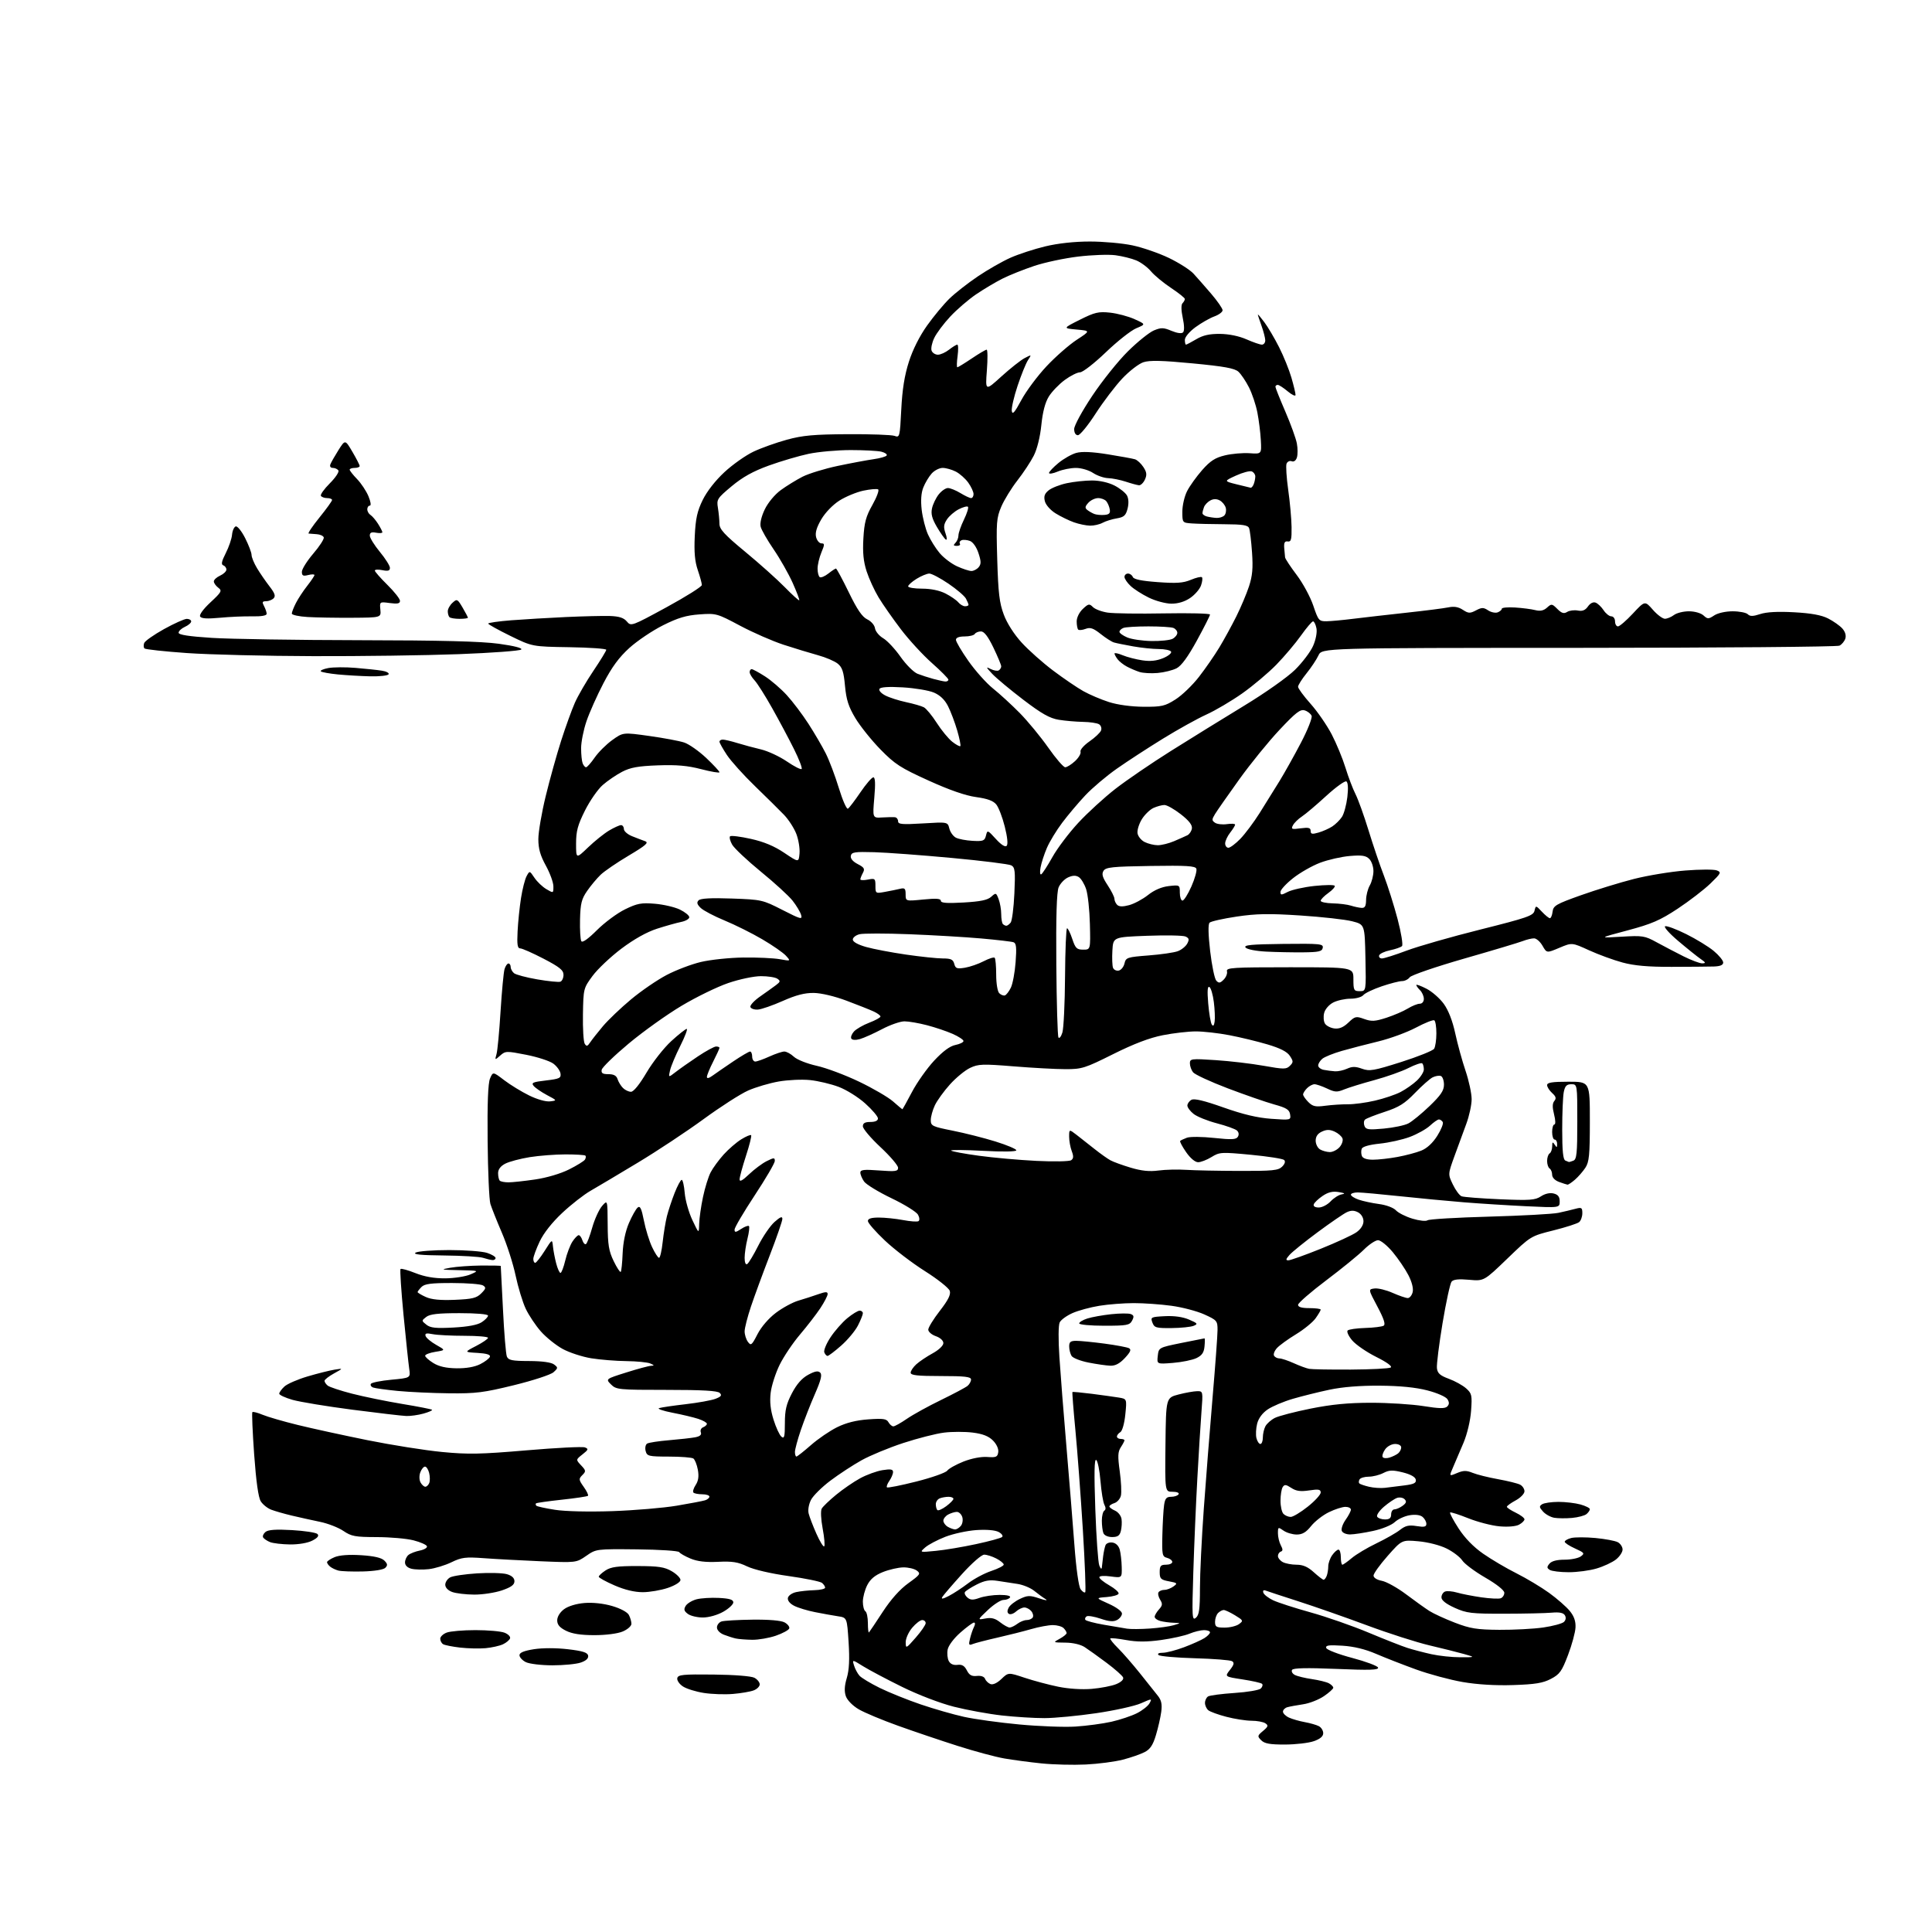 <?xml version="1.0" encoding="UTF-8" standalone="no"?>
<svg 
  version="1.1" 
  xmlns="http://www.w3.org/2000/svg" 
  xmlns:xlink="http://www.w3.org/1999/xlink" 
  xmlns:svg="http://www.w3.org/2000/svg"
  xmlns:rdf="http://www.w3.org/1999/02/22-rdf-syntax-ns#"
  xmlns:cc="http://creativecommons.org/ns#"
  xmlns:dc="http://purl.org/dc/elements/1.1/"
  viewBox="0 0 768 768"
  width="768"
  height="768"
>
<style>svg {background-color: white; }</style>"
<path stroke="none" fill="black" fill-rule="evenodd" d="M431.57,701.42C426.58,701.66 418.68,701.46 414.00,700.98C409.32,700.50 402.66,699.61 399.20,699.01C395.73,698.41 387.40,696.17 380.70,694.03C373.99,691.89 363.33,688.29 357.01,686.02C350.70,683.76 343.66,680.82 341.37,679.48C338.95,678.06 336.81,675.88 336.24,674.27C335.57,672.33 335.68,670.15 336.62,667.00C337.56,663.83 337.77,659.63 337.33,652.77C336.70,643.03 336.70,643.03 333.10,642.49C331.12,642.19 327.02,641.45 324.00,640.85C320.98,640.26 317.23,639.12 315.69,638.33C313.96,637.44 313.00,636.23 313.20,635.20C313.38,634.27 314.85,633.23 316.51,632.88C318.16,632.52 321.41,632.18 323.75,632.12C326.09,632.05 328.00,631.61 328.00,631.12C328.00,630.64 327.44,629.78 326.75,629.22C326.06,628.66 320.10,627.44 313.50,626.51C306.36,625.51 299.68,623.95 297.00,622.67C293.39,620.93 291.10,620.57 285.44,620.85C280.52,621.08 277.20,620.69 274.48,619.55C272.33,618.66 270.31,617.50 269.99,616.99C269.68,616.48 262.12,615.98 253.21,615.89C237.04,615.73 236.99,615.73 233.04,618.48C229.07,621.22 229.07,621.22 214.78,620.62C206.93,620.28 196.80,619.74 192.28,619.40C185.06,618.87 183.50,619.06 179.44,621.03C176.90,622.26 172.86,623.49 170.47,623.76C168.08,624.03 164.97,623.96 163.56,623.60C161.96,623.20 161.00,622.26 161.00,621.10C161.00,620.08 161.61,618.74 162.35,618.13C163.09,617.51 165.13,616.72 166.88,616.37C168.64,616.02 169.92,615.25 169.72,614.67C169.53,614.08 167.15,613.02 164.43,612.32C161.72,611.61 155.13,611.03 149.79,611.02C141.17,611.00 139.69,610.73 136.49,608.56C134.52,607.22 130.33,605.59 127.20,604.95C124.06,604.30 119.03,603.19 116.00,602.47C112.97,601.75 109.29,600.69 107.80,600.12C106.32,599.55 104.45,598.06 103.66,596.79C102.70,595.29 101.81,588.91 101.03,578.15C100.39,569.16 100.07,561.60 100.32,561.34C100.58,561.09 102.41,561.56 104.39,562.39C106.38,563.22 112.65,565.04 118.32,566.43C124.00,567.83 136.49,570.55 146.07,572.49C155.66,574.42 168.98,576.54 175.68,577.18C186.06,578.19 191.02,578.09 209.31,576.53C221.11,575.52 231.55,575.00 232.50,575.36C234.02,575.95 233.91,576.28 231.56,578.13C228.88,580.24 228.88,580.24 230.99,582.49C232.95,584.57 232.99,584.87 231.49,586.37C229.99,587.87 230.03,588.23 232.04,591.06C233.24,592.74 234.00,594.34 233.73,594.60C233.46,594.87 228.80,595.57 223.37,596.15C217.94,596.74 213.31,597.39 213.08,597.61C212.85,597.82 212.91,598.25 213.21,598.55C213.52,598.85 216.85,599.58 220.63,600.17C224.70,600.81 234.02,601.02 243.50,600.70C252.30,600.39 263.77,599.42 269.00,598.54C274.23,597.66 279.29,596.70 280.25,596.40C281.21,596.11 282.00,595.45 282.00,594.93C282.00,594.42 280.73,594.00 279.17,594.00C277.61,594.00 276.03,593.70 275.66,593.33C275.29,592.96 275.69,591.60 276.54,590.30C277.63,588.64 277.88,586.85 277.40,584.22C277.02,582.18 276.21,580.17 275.61,579.77C275.00,579.36 270.61,579.02 265.87,579.02C257.80,579.00 257.20,578.85 256.65,576.79C256.34,575.57 256.60,574.25 257.24,573.85C257.88,573.46 261.80,572.85 265.95,572.51C270.10,572.16 274.77,571.64 276.32,571.35C278.25,570.98 278.97,570.36 278.59,569.37C278.28,568.57 278.70,567.67 279.52,567.36C280.33,567.04 281.00,566.42 281.00,565.97C281.00,565.52 279.47,564.65 277.60,564.03C275.73,563.42 271.12,562.31 267.35,561.59C263.58,560.86 261.18,560.03 262.00,559.75C262.82,559.47 267.55,558.77 272.50,558.20C277.45,557.63 282.81,556.66 284.41,556.05C286.70,555.17 287.06,554.66 286.11,553.71C285.24,552.84 279.26,552.50 264.98,552.50C245.89,552.50 244.97,552.41 242.89,550.34C240.73,548.17 240.73,548.17 248.92,545.59C253.42,544.16 257.87,542.97 258.80,542.93C260.19,542.87 260.14,542.71 258.50,542.00C257.40,541.53 253.12,541.11 249.00,541.06C244.88,541.02 238.59,540.51 235.03,539.94C231.47,539.36 226.36,537.69 223.67,536.23C220.99,534.76 217.08,531.62 214.99,529.25C212.90,526.88 210.19,522.81 208.97,520.22C207.75,517.62 205.94,511.68 204.95,507.00C203.96,502.32 201.51,494.68 199.49,490.00C197.48,485.32 195.44,480.19 194.94,478.59C194.45,476.99 193.95,465.74 193.84,453.59C193.69,438.57 194.00,430.62 194.79,428.74C195.96,425.98 195.96,425.98 200.42,429.39C202.88,431.26 207.35,434.00 210.36,435.47C213.55,437.04 217.01,438.01 218.66,437.81C221.50,437.47 221.50,437.47 217.43,435.31C215.20,434.12 212.82,432.48 212.15,431.68C211.10,430.42 211.81,430.10 217.02,429.50C222.41,428.87 223.08,428.55 222.81,426.75C222.64,425.62 221.36,423.85 219.96,422.81C218.56,421.77 213.72,420.19 209.21,419.30C201.32,417.75 200.92,417.76 198.85,419.59C196.69,421.49 196.69,421.49 197.38,419.00C197.77,417.62 198.49,409.98 198.98,402.00C199.48,394.02 200.19,386.49 200.56,385.25C200.93,384.01 201.63,383.00 202.12,383.00C202.60,383.00 203.00,383.62 203.00,384.38C203.00,385.14 203.60,386.25 204.33,386.86C205.06,387.46 209.22,388.57 213.58,389.32C217.94,390.07 222.06,390.48 222.75,390.24C223.44,389.99 224.00,388.76 224.00,387.50C224.00,385.67 222.46,384.42 216.10,381.11C211.75,378.85 207.57,377.00 206.80,377.00C205.71,377.00 205.48,375.52 205.75,370.25C205.93,366.54 206.55,360.57 207.11,357.00C207.67,353.43 208.67,349.50 209.33,348.29C210.53,346.07 210.53,346.07 212.45,348.93C213.51,350.50 215.64,352.54 217.19,353.45C220.00,355.11 220.00,355.11 219.98,352.31C219.97,350.76 218.62,347.07 216.98,344.09C214.77,340.07 214.00,337.37 214.00,333.57C214.00,330.75 215.32,323.06 216.93,316.47C218.53,309.88 221.29,299.99 223.05,294.49C224.81,289.00 227.27,282.19 228.52,279.36C229.77,276.53 233.09,270.81 235.90,266.65C238.70,262.49 241.00,258.73 241.00,258.30C241.00,257.86 234.38,257.40 226.29,257.27C211.58,257.04 211.58,257.04 202.86,252.77C198.07,250.42 194.11,248.23 194.07,247.89C194.03,247.56 198.16,246.97 203.25,246.57C208.34,246.18 218.12,245.60 225.00,245.28C231.88,244.97 239.75,244.78 242.50,244.87C246.14,245.00 247.96,245.59 249.18,247.05C250.84,249.03 251.06,248.95 264.93,241.40C272.67,237.18 279.00,233.20 279.00,232.55C279.00,231.89 278.27,229.22 277.38,226.61C276.20,223.15 275.88,219.46 276.18,213.10C276.51,206.14 277.16,203.18 279.34,198.74C281.00,195.34 284.40,190.99 287.99,187.67C291.25,184.65 296.43,181.00 299.51,179.54C302.59,178.08 308.57,175.95 312.80,174.79C319.07,173.08 323.56,172.67 337.00,172.60C346.07,172.54 354.45,172.85 355.60,173.27C357.64,174.02 357.72,173.69 358.27,162.77C358.67,154.82 359.56,149.23 361.30,143.80C362.83,138.99 365.56,133.57 368.55,129.38C371.18,125.69 375.17,120.89 377.42,118.70C379.66,116.52 384.73,112.55 388.67,109.89C392.62,107.22 398.47,103.88 401.67,102.46C404.88,101.03 411.10,99.00 415.50,97.94C420.54,96.73 427.08,96.01 433.18,96.01C438.51,96.00 446.14,96.69 450.14,97.53C454.14,98.37 460.67,100.63 464.66,102.54C468.64,104.46 473.04,107.26 474.42,108.76C475.81,110.27 478.98,113.88 481.47,116.78C483.96,119.69 486.00,122.64 486.00,123.33C486.00,124.03 484.52,125.13 482.71,125.79C480.91,126.44 477.53,128.37 475.21,130.07C472.81,131.84 471.00,133.99 471.00,135.09C471.00,136.14 471.20,137.00 471.44,137.00C471.69,137.00 473.53,136.03 475.55,134.84C478.20,133.27 480.79,132.69 484.97,132.73C488.55,132.77 492.53,133.59 495.49,134.89C498.11,136.05 500.87,137.00 501.63,137.00C502.38,137.00 502.98,136.21 502.96,135.25C502.93,134.29 502.26,131.70 501.47,129.50C500.68,127.30 500.02,125.30 500.02,125.06C500.01,124.81 501.16,126.16 502.58,128.06C504.00,129.95 506.64,134.43 508.45,138.00C510.26,141.57 512.47,147.04 513.37,150.15C514.27,153.26 515.00,156.34 515.00,156.99C515.00,157.64 513.62,157.01 511.92,155.59C510.23,154.17 508.43,153.00 507.92,153.00C507.42,153.00 507.00,153.34 507.00,153.75C507.00,154.16 508.77,158.59 510.93,163.59C513.09,168.59 515.15,174.29 515.52,176.26C515.89,178.22 515.90,180.74 515.54,181.86C515.15,183.10 514.34,183.68 513.46,183.35C512.67,183.04 511.75,183.49 511.42,184.33C511.10,185.18 511.40,189.84 512.08,194.69C512.77,199.53 513.37,206.20 513.42,209.50C513.49,214.47 513.23,215.46 511.90,215.24C510.72,215.05 510.35,215.71 510.49,217.74C510.60,219.26 510.76,220.98 510.84,221.58C510.93,222.17 513.01,225.32 515.47,228.58C517.93,231.83 520.89,237.31 522.05,240.75C524.05,246.68 524.33,247.00 527.33,246.96C529.07,246.93 533.88,246.49 538.00,245.97C542.12,245.46 551.58,244.38 559.00,243.57C566.42,242.77 573.96,241.81 575.74,241.44C578.00,240.96 579.74,241.25 581.50,242.41C583.71,243.86 584.34,243.89 586.72,242.64C589.04,241.42 589.72,241.42 591.57,242.64C592.75,243.41 594.46,243.76 595.36,243.42C596.26,243.07 597.00,242.42 597.00,241.97C597.00,241.53 599.36,241.31 602.25,241.49C605.14,241.67 608.76,242.14 610.29,242.53C612.28,243.03 613.62,242.75 614.96,241.54C616.74,239.93 616.96,239.96 619.07,242.07C620.79,243.79 621.68,244.06 622.97,243.25C623.89,242.68 625.79,242.43 627.20,242.70C629.03,243.05 630.17,242.59 631.24,241.07C632.15,239.77 633.33,239.19 634.30,239.56C635.17,239.90 636.59,241.26 637.46,242.58C638.33,243.91 639.71,245.00 640.52,245.00C641.34,245.00 642.00,245.90 642.00,247.00C642.00,248.10 642.52,249.00 643.17,249.00C643.81,249.00 646.48,246.70 649.10,243.89C653.87,238.78 653.87,238.78 657.04,242.39C658.78,244.38 660.95,245.99 661.85,245.97C662.76,245.95 664.37,245.28 665.44,244.47C666.51,243.66 669.17,243.00 671.36,243.00C673.64,243.00 676.11,243.70 677.15,244.63C678.81,246.14 679.14,246.14 681.44,244.63C682.87,243.69 685.98,243.00 688.76,243.00C691.42,243.00 694.13,243.53 694.77,244.17C695.66,245.06 696.83,245.05 699.72,244.10C702.22,243.27 706.78,243.03 713.22,243.39C719.99,243.76 724.08,244.51 726.72,245.86C728.80,246.92 731.33,248.70 732.34,249.82C733.49,251.09 733.94,252.60 733.55,253.84C733.21,254.92 732.15,256.19 731.21,256.66C730.27,257.12 683.60,257.51 627.50,257.53C525.50,257.56 525.50,257.56 524.11,260.53C523.35,262.16 521.21,265.38 519.36,267.67C517.51,269.96 516.00,272.36 516.00,273.01C516.00,273.65 518.23,276.68 520.95,279.74C523.68,282.79 527.46,288.27 529.36,291.90C531.25,295.53 533.72,301.51 534.85,305.19C535.98,308.87 537.77,313.59 538.84,315.69C539.90,317.79 542.22,324.23 543.99,330.00C545.76,335.77 548.50,343.88 550.09,348.00C551.67,352.12 554.14,359.94 555.57,365.37C557.00,370.79 557.78,375.62 557.32,376.08C556.85,376.55 554.71,377.30 552.56,377.75C550.41,378.19 548.46,379.11 548.24,379.78C548.02,380.45 548.52,381.00 549.35,381.00C550.18,381.00 554.61,379.60 559.18,377.88C563.76,376.16 576.94,372.39 588.49,369.50C607.12,364.83 609.53,363.99 609.99,362.04C610.51,359.85 610.51,359.85 612.93,362.42C614.26,363.84 615.69,365.00 616.11,365.00C616.53,365.00 617.01,363.82 617.18,362.38C617.47,360.02 618.58,359.38 628.50,355.85C634.55,353.70 644.00,350.80 649.50,349.40C655.00,348.00 664.20,346.49 669.95,346.04C675.70,345.58 681.32,345.56 682.45,346.00C684.35,346.72 684.16,347.11 679.91,351.22C677.38,353.66 671.53,358.16 666.91,361.22C659.89,365.85 656.60,367.28 647.00,369.84C635.50,372.90 635.50,372.90 644.50,372.36C652.94,371.85 653.81,371.98 658.50,374.55C661.25,376.05 666.06,378.57 669.19,380.14C672.33,381.71 675.70,382.98 676.69,382.95C678.19,382.90 678.08,382.61 676.03,381.20C674.67,380.26 670.66,377.05 667.12,374.05C663.57,371.05 661.24,368.42 661.92,368.19C662.61,367.96 666.39,369.38 670.33,371.34C674.27,373.30 679.19,376.31 681.25,378.03C683.31,379.74 685.00,381.81 685.00,382.61C685.00,383.62 683.83,384.12 681.25,384.20C679.19,384.26 671.65,384.32 664.50,384.34C655.17,384.36 649.67,383.88 645.00,382.62C641.42,381.66 635.44,379.47 631.69,377.76C624.89,374.65 624.89,374.65 619.87,376.77C614.85,378.89 614.85,378.89 613.17,375.95C612.25,374.34 610.74,373.01 609.82,373.01C608.89,373.00 606.86,373.49 605.32,374.09C603.77,374.69 593.28,377.84 582.00,381.07C570.73,384.31 561.00,387.65 560.39,388.48C559.78,389.32 558.40,390.00 557.33,390.00C556.26,390.00 552.63,390.93 549.26,392.07C545.89,393.21 542.59,394.78 541.94,395.57C541.28,396.37 539.01,397.00 536.83,397.00C534.67,397.00 531.58,397.68 529.96,398.52C528.30,399.38 526.74,401.18 526.37,402.67C526.00,404.12 526.15,406.03 526.70,406.90C527.25,407.78 528.95,408.65 530.47,408.83C532.40,409.06 534.07,408.35 536.02,406.48C538.63,403.98 539.05,403.89 542.28,405.06C545.22,406.12 546.57,406.04 551.13,404.57C554.08,403.61 557.90,401.96 559.62,400.91C561.33,399.86 563.47,399.00 564.37,399.00C565.31,399.00 566.00,398.19 566.00,397.07C566.00,396.01 565.33,394.47 564.50,393.64C563.67,392.82 563.00,391.88 563.00,391.55C563.00,391.23 564.81,391.88 567.01,393.01C569.22,394.13 572.33,396.85 573.92,399.04C575.77,401.60 577.41,405.81 578.48,410.77C579.40,415.02 581.24,421.73 582.58,425.67C583.91,429.61 585.00,434.68 585.00,436.94C585.00,439.20 584.04,443.63 582.87,446.77C581.70,449.92 579.57,455.71 578.15,459.64C575.57,466.78 575.57,466.78 577.54,470.87C578.62,473.12 580.17,475.22 581.00,475.54C581.83,475.87 588.66,476.39 596.19,476.72C608.15,477.23 610.23,477.08 612.54,475.57C614.18,474.49 616.10,474.06 617.59,474.43C619.35,474.87 620.00,475.73 620.00,477.58C620.00,480.13 620.00,480.13 606.75,479.50C599.46,479.15 588.33,478.45 582.00,477.94C575.67,477.43 564.20,476.34 556.50,475.52C548.80,474.70 541.26,474.02 539.75,474.01C538.24,474.00 537.00,474.41 537.00,474.90C537.00,475.40 538.39,476.29 540.08,476.88C541.78,477.47 545.42,478.25 548.17,478.62C551.05,479.00 553.92,480.07 554.91,481.13C555.86,482.15 558.83,483.65 561.51,484.45C564.19,485.26 566.86,485.55 567.44,485.09C568.03,484.64 579.08,483.98 592.00,483.63C604.92,483.27 617.30,482.60 619.50,482.12C621.70,481.65 624.74,480.93 626.25,480.52C628.71,479.86 629.00,480.04 629.00,482.27C629.00,483.64 628.43,485.23 627.73,485.81C627.03,486.39 622.41,487.88 617.48,489.11C608.50,491.35 608.50,491.35 599.20,500.31C589.90,509.27 589.90,509.27 583.99,508.73C579.87,508.36 577.76,508.58 577.03,509.47C576.45,510.16 574.83,517.61 573.43,526.01C572.04,534.40 571.03,542.44 571.20,543.87C571.44,545.91 572.43,546.80 575.93,548.09C578.37,548.98 581.46,550.70 582.81,551.90C585.07,553.91 585.22,554.62 584.78,560.79C584.50,564.70 583.24,570.01 581.78,573.50C580.40,576.80 578.54,581.16 577.64,583.20C576.02,586.90 576.02,586.90 579.17,585.57C581.73,584.49 582.92,584.48 585.42,585.49C587.11,586.18 591.65,587.31 595.50,588.00C599.35,588.70 603.29,589.67 604.25,590.17C605.21,590.66 606.00,591.85 606.00,592.81C606.00,593.77 604.43,595.39 602.50,596.43C600.58,597.47 599.00,598.61 599.00,598.97C599.00,599.33 600.58,600.38 602.50,601.30C604.42,602.22 606.00,603.41 606.00,603.95C606.00,604.49 605.03,605.45 603.83,606.09C602.54,606.78 599.39,607.04 596.04,606.74C592.94,606.46 587.36,605.01 583.63,603.52C579.91,602.03 576.66,601.00 576.43,601.24C576.19,601.48 577.72,604.34 579.82,607.59C582.30,611.41 585.75,614.96 589.58,617.62C592.83,619.89 598.78,623.40 602.80,625.41C606.81,627.42 612.66,630.93 615.80,633.20C618.93,635.47 622.62,638.69 623.98,640.35C625.71,642.45 626.41,644.45 626.29,646.93C626.20,648.90 624.86,653.83 623.31,657.90C620.85,664.38 620.00,665.56 616.50,667.39C613.33,669.05 610.23,669.56 601.50,669.84C594.46,670.07 587.24,669.63 581.44,668.63C576.45,667.77 568.13,665.53 562.94,663.65C557.75,661.77 550.58,658.97 547.00,657.43C542.70,655.57 538.18,654.48 533.63,654.19C528.18,653.85 526.85,654.04 527.20,655.10C527.45,655.84 532.09,657.62 537.52,659.05C542.95,660.49 547.57,662.21 547.80,662.89C548.12,663.86 544.52,663.98 531.25,663.42C519.38,662.93 514.09,663.05 513.62,663.81C513.25,664.41 513.74,665.31 514.72,665.82C515.70,666.33 518.75,667.07 521.50,667.47C524.25,667.87 527.29,668.62 528.25,669.13C529.21,669.65 530.00,670.44 530.00,670.90C530.00,671.36 528.31,672.87 526.25,674.27C524.19,675.67 520.48,677.12 518.00,677.48C515.52,677.85 512.71,678.37 511.75,678.64C510.79,678.91 510.00,679.71 510.00,680.41C510.00,681.11 511.08,682.17 512.41,682.78C513.74,683.38 516.55,684.19 518.66,684.57C520.77,684.95 523.29,685.67 524.25,686.17C525.21,686.66 526.00,687.92 526.00,688.96C526.00,690.24 524.80,691.26 522.25,692.15C520.19,692.87 515.03,693.47 510.79,693.48C504.83,693.50 502.68,693.11 501.37,691.80C499.76,690.19 499.80,689.98 502.08,688.07C504.14,686.34 504.28,685.89 503.00,685.04C502.18,684.48 499.68,684.02 497.46,684.02C495.24,684.01 490.76,683.31 487.52,682.46C484.27,681.62 481.03,680.44 480.31,679.84C479.59,679.24 479.00,677.94 479.00,676.94C479.00,675.94 479.55,674.78 480.23,674.36C480.91,673.94 485.64,673.32 490.75,672.98C495.85,672.65 500.55,671.85 501.20,671.20C501.84,670.56 502.06,669.73 501.69,669.35C501.31,668.98 497.81,668.18 493.91,667.59C486.81,666.50 486.81,666.50 488.92,663.82C490.54,661.77 490.74,660.95 489.77,660.35C489.07,659.91 482.43,659.39 475.00,659.18C467.57,658.97 461.07,658.40 460.55,657.90C459.97,657.35 460.62,657.00 462.21,657.00C463.65,657.00 467.45,656.01 470.66,654.81C473.87,653.60 477.51,651.97 478.75,651.19C479.99,650.41 481.00,649.37 481.00,648.88C481.00,648.40 479.93,648.00 478.62,648.00C477.31,648.00 474.72,648.64 472.86,649.41C471.00,650.19 465.92,651.32 461.57,651.93C455.89,652.72 451.99,652.72 447.73,651.95C444.46,651.36 441.60,651.06 441.37,651.30C441.14,651.53 442.49,653.25 444.38,655.11C446.27,656.97 450.22,661.51 453.16,665.18C456.10,668.86 459.32,672.91 460.33,674.18C461.68,675.90 462.01,677.54 461.61,680.50C461.32,682.70 460.37,686.86 459.50,689.74C458.32,693.69 457.21,695.36 455.01,696.49C453.41,697.32 449.52,698.67 446.37,699.49C443.22,700.31 436.56,701.18 431.57,701.42zM427.50,686.34C431.90,686.06 438.32,685.20 441.77,684.43C445.22,683.65 449.82,682.11 451.99,681.01C454.16,679.90 456.40,678.12 456.97,677.05C458.00,675.14 457.94,675.14 453.53,677.09C451.06,678.18 443.07,679.95 435.77,681.02C428.47,682.09 419.22,682.97 415.21,682.98C411.20,682.99 403.59,682.52 398.30,681.93C393.01,681.34 384.42,679.77 379.20,678.45C373.72,677.06 365.05,673.74 358.61,670.57C352.50,667.56 345.53,663.87 343.13,662.38C338.75,659.65 338.75,659.65 339.50,662.08C339.90,663.41 340.87,665.22 341.64,666.10C342.41,666.98 346.07,669.18 349.77,671.00C353.47,672.81 360.77,675.75 366.00,677.53C371.23,679.31 378.95,681.53 383.17,682.46C387.39,683.40 397.29,684.77 405.17,685.50C413.05,686.24 423.10,686.62 427.50,686.34zM291.34,673.37C288.13,673.64 282.92,673.46 279.77,672.97C276.63,672.48 272.89,671.32 271.48,670.39C270.07,669.47 269.05,667.99 269.23,667.11C269.51,665.71 271.43,665.52 283.67,665.66C291.93,665.75 298.65,666.28 299.89,666.94C301.05,667.56 302.00,668.74 302.00,669.56C302.00,670.38 300.92,671.46 299.59,671.96C298.27,672.47 294.56,673.10 291.34,673.37zM434.00,671.35C437.57,671.05 441.96,670.20 443.74,669.46C445.72,668.64 446.77,667.60 446.45,666.81C446.16,666.09 443.20,663.48 439.89,661.00C436.57,658.52 432.65,655.71 431.18,654.76C429.57,653.71 426.50,652.99 423.50,652.97C418.50,652.92 418.50,652.92 421.25,651.43C422.76,650.61 424.00,649.59 424.00,649.17C424.00,648.75 423.46,647.86 422.80,647.20C422.14,646.54 420.21,646.00 418.52,646.00C416.82,646.00 412.98,646.71 409.97,647.58C406.96,648.45 400.90,649.98 396.50,650.98C392.10,651.98 387.69,653.12 386.70,653.52C385.13,654.16 384.99,653.88 385.59,651.38C385.97,649.79 386.68,647.71 387.17,646.75C387.70,645.72 387.70,645.00 387.18,645.00C386.68,645.00 384.25,646.79 381.76,648.98C379.16,651.27 377.02,654.13 376.71,655.72C376.42,657.24 376.62,659.30 377.16,660.30C377.79,661.48 379.01,662.01 380.60,661.81C382.40,661.58 383.41,662.17 384.34,664.00C385.30,665.89 386.27,666.43 388.32,666.21C389.99,666.03 391.25,666.48 391.59,667.38C391.90,668.19 392.87,669.12 393.74,669.45C394.71,669.82 396.40,669.03 398.08,667.42C400.84,664.78 400.84,664.78 407.29,666.93C410.85,668.11 416.84,669.72 420.63,670.49C424.75,671.34 430.10,671.68 434.00,671.35zM219.60,661.99C215.08,661.98 210.39,661.41 209.00,660.71C207.62,660.01 206.50,658.78 206.50,657.97C206.50,656.95 208.26,656.22 212.22,655.59C215.65,655.05 221.06,655.05 225.71,655.59C231.65,656.29 233.56,656.89 233.79,658.13C234.00,659.21 233.01,660.15 230.90,660.88C229.14,661.50 224.06,661.99 219.60,661.99zM580.50,658.79C586.50,658.79 586.50,658.79 582.00,657.51C579.52,656.81 573.35,655.26 568.27,654.07C563.19,652.88 551.94,649.28 543.27,646.05C534.60,642.83 522.33,638.54 516.00,636.51C509.68,634.48 503.88,632.58 503.12,632.28C502.27,631.95 501.92,632.27 502.20,633.12C502.44,633.88 504.19,635.23 506.07,636.13C507.96,637.03 514.67,639.20 521.00,640.96C527.33,642.72 537.67,646.33 544.00,648.98C550.33,651.63 557.30,654.38 559.50,655.08C561.70,655.78 565.98,656.90 569.00,657.57C572.02,658.24 577.20,658.79 580.50,658.79zM193.00,655.18C190.53,655.40 185.98,655.29 182.89,654.94C179.81,654.58 176.77,653.98 176.14,653.59C175.51,653.20 175.00,652.22 175.00,651.42C175.00,650.61 176.15,649.51 177.57,648.98C178.98,648.44 184.12,648.00 189.00,648.00C193.88,648.00 199.06,648.45 200.52,649.01C201.97,649.56 202.98,650.57 202.76,651.26C202.53,651.94 201.26,653.01 199.93,653.63C198.59,654.26 195.47,654.95 193.00,655.18zM364.00,651.00C366.17,648.52 367.95,645.94 367.97,645.25C367.99,644.56 367.37,644.00 366.59,644.00C365.81,644.00 364.01,645.38 362.59,647.08C361.17,648.77 360.01,651.36 360.03,652.83C360.06,655.42 360.17,655.37 364.00,651.00zM299.00,651.84C296.52,651.80 293.60,651.57 292.50,651.33C291.40,651.09 289.26,650.41 287.75,649.82C286.15,649.20 285.00,648.00 285.00,646.95C285.00,645.95 285.83,644.87 286.84,644.55C287.85,644.23 293.38,643.91 299.14,643.84C305.65,643.76 310.45,644.17 311.86,644.92C313.10,645.59 313.95,646.67 313.74,647.32C313.54,647.97 311.15,649.27 308.43,650.21C305.72,651.14 301.48,651.88 299.00,651.84zM236.28,650.00C230.88,650.00 227.43,649.46 225.00,648.25C222.46,646.98 221.50,645.84 221.50,644.11C221.50,642.67 222.58,640.91 224.21,639.69C225.85,638.47 229.04,637.50 232.32,637.22C235.64,636.95 239.88,637.40 243.33,638.41C246.62,639.36 249.38,640.84 249.98,641.96C250.54,643.01 251.00,644.60 251.00,645.49C251.00,646.38 249.46,647.74 247.53,648.55C245.51,649.40 240.82,650.00 236.28,650.00zM345.43,648.91C345.66,648.67 348.12,645.01 350.89,640.76C354.17,635.74 357.73,631.76 361.08,629.35C365.82,625.94 366.09,625.54 364.43,624.32C363.43,623.59 361.02,623.03 359.06,623.06C357.10,623.09 353.48,623.92 351.00,624.90C347.82,626.17 345.99,627.69 344.75,630.10C343.79,631.97 343.00,634.94 343.00,636.69C343.00,638.45 343.45,640.16 344.00,640.50C344.55,640.84 345.00,642.97 345.00,645.23C345.00,647.48 345.19,649.14 345.43,648.91zM457.10,647.37C460.72,647.12 465.00,646.52 466.60,646.04C469.50,645.17 469.50,645.17 466.50,645.07C464.85,645.02 462.49,644.70 461.25,644.37C460.01,644.04 459.00,643.29 459.00,642.71C459.00,642.13 459.77,640.81 460.71,639.77C462.12,638.21 462.20,637.55 461.17,635.90C460.49,634.81 460.20,633.49 460.53,632.96C460.85,632.43 461.91,632.00 462.87,632.00C463.83,632.00 465.45,631.39 466.47,630.64C468.19,629.39 468.05,629.23 464.67,628.60C461.43,627.99 461.00,627.57 461.00,624.95C461.00,622.47 461.40,622.00 463.50,622.00C464.88,622.00 466.00,621.51 466.00,620.91C466.00,620.30 465.07,619.57 463.93,619.27C462.01,618.77 461.87,618.08 462.06,610.11C462.18,605.38 462.48,600.04 462.75,598.25C463.13,595.65 463.69,595.00 465.55,595.00C466.83,595.00 468.16,594.55 468.50,594.00C468.86,593.42 467.86,593.00 466.10,593.00C463.08,593.00 463.08,593.00 463.29,574.32C463.50,555.63 463.50,555.63 468.50,554.33C471.25,553.62 474.57,553.03 475.87,553.02C478.22,553.00 478.23,553.06 477.60,561.25C477.25,565.79 476.51,577.60 475.97,587.50C475.42,597.40 474.70,614.26 474.36,624.98C473.80,642.88 473.88,644.34 475.37,643.10C476.68,642.02 477.00,639.74 477.00,631.36C477.00,625.64 477.69,611.41 478.53,599.73C479.37,588.05 480.94,568.15 482.02,555.50C483.10,542.85 483.99,530.79 483.99,528.69C484.00,525.07 483.75,524.78 478.75,522.51C475.86,521.20 469.98,519.65 465.68,519.07C461.38,518.48 454.63,518.00 450.68,518.01C446.73,518.01 440.58,518.49 437.01,519.07C433.43,519.65 428.64,520.95 426.34,521.97C424.05,522.98 421.76,524.64 421.25,525.66C420.71,526.74 420.66,532.44 421.13,539.50C421.56,546.10 422.82,562.08 423.92,575.00C425.02,587.92 426.45,605.59 427.10,614.25C427.80,623.65 428.80,630.71 429.56,631.75C430.26,632.71 431.09,633.25 431.39,632.94C431.70,632.63 431.27,621.38 430.44,607.94C429.60,594.50 428.28,576.77 427.49,568.55C426.70,560.33 426.17,553.50 426.31,553.36C426.45,553.22 429.92,553.54 434.03,554.06C438.14,554.59 442.95,555.26 444.73,555.55C447.96,556.08 447.96,556.08 447.33,562.29C446.97,565.85 446.12,568.84 445.35,569.30C444.61,569.74 444.00,570.53 444.00,571.05C444.00,571.57 444.68,572.00 445.50,572.00C446.32,572.00 447.00,572.24 447.00,572.54C447.00,572.83 446.35,574.07 445.55,575.29C444.36,577.10 444.28,578.84 445.12,584.90C445.68,588.96 445.89,593.32 445.57,594.58C445.25,595.84 444.10,597.15 443.00,597.50C441.90,597.85 441.00,598.45 441.00,598.83C441.00,599.21 442.01,599.97 443.25,600.51C444.49,601.06 445.65,602.56 445.83,603.85C446.02,605.15 445.89,607.28 445.56,608.60C445.10,610.44 444.29,611.00 442.09,611.00C440.39,611.00 438.97,610.35 438.61,609.42C438.27,608.55 438.00,606.32 438.00,604.48C438.00,602.63 438.44,600.85 438.98,600.51C439.60,600.13 439.61,599.28 439.03,598.20C438.51,597.27 437.81,593.02 437.46,588.76C437.11,584.50 436.35,580.72 435.76,580.35C435.00,579.88 434.90,585.61 435.40,599.90C435.79,611.02 436.51,621.11 436.99,622.31C437.55,623.69 437.92,623.94 438.01,623.00C438.08,622.17 438.31,620.20 438.52,618.61C438.72,617.02 439.14,615.08 439.44,614.29C439.75,613.49 440.96,613.00 442.20,613.18C443.57,613.38 444.68,614.46 445.11,616.00C445.49,617.38 445.85,620.47 445.90,622.89C446.00,627.27 446.00,627.27 441.50,626.66C438.89,626.30 437.00,626.44 437.00,626.99C437.00,627.51 438.80,628.97 440.99,630.22C443.19,631.47 444.84,632.95 444.66,633.50C444.49,634.05 442.35,634.66 439.92,634.85C435.50,635.19 435.50,635.19 440.75,637.54C443.75,638.88 446.00,640.54 446.00,641.41C446.00,642.24 445.12,643.40 444.05,643.97C442.63,644.73 440.88,644.60 437.53,643.46C435.02,642.61 432.51,642.18 431.96,642.52C431.42,642.86 431.18,643.48 431.44,643.90C431.70,644.32 434.97,645.19 438.70,645.84C442.44,646.48 446.62,647.19 448.00,647.42C449.38,647.65 453.47,647.62 457.10,647.37zM596.00,647.88C601.77,647.92 609.65,647.51 613.49,646.95C617.34,646.39 621.04,645.39 621.71,644.72C622.47,643.96 622.60,642.97 622.05,642.08C621.44,641.10 619.85,640.79 616.84,641.06C614.45,641.28 605.98,641.47 598.00,641.48C584.86,641.50 583.01,641.28 578.25,639.13C574.79,637.56 573.00,636.15 573.00,634.98C573.00,634.01 573.65,632.96 574.44,632.66C575.24,632.36 577.37,632.54 579.19,633.07C581.01,633.61 585.35,634.45 588.83,634.96C592.32,635.46 595.80,635.63 596.58,635.33C597.36,635.03 597.99,634.05 597.99,633.14C597.98,632.16 594.96,629.75 590.43,627.13C586.28,624.73 582.17,621.66 581.29,620.32C580.41,618.97 577.62,616.84 575.09,615.58C572.43,614.25 567.72,613.04 563.88,612.69C557.27,612.10 557.27,612.10 551.63,618.48C548.54,621.98 546.00,625.51 546.00,626.32C546.00,627.18 547.36,628.03 549.31,628.40C551.14,628.74 555.47,631.15 558.94,633.76C562.41,636.37 566.58,639.35 568.21,640.39C569.84,641.43 574.39,643.52 578.33,645.04C584.44,647.39 587.06,647.81 596.00,647.88zM401.38,646.97C402.00,646.95 403.37,646.28 404.44,645.47C405.51,644.66 407.17,644.00 408.13,644.00C409.09,644.00 410.17,643.53 410.53,642.96C410.88,642.38 410.63,641.26 409.96,640.46C409.30,639.66 408.06,639.00 407.21,639.00C406.35,639.00 404.86,639.72 403.89,640.60C402.92,641.48 401.65,641.90 401.06,641.54C400.35,641.10 400.32,640.28 400.96,639.07C401.50,638.07 403.49,636.52 405.40,635.61C408.50,634.14 409.34,634.12 413.19,635.40C415.62,636.22 416.68,636.33 415.62,635.67C414.58,635.03 412.55,633.55 411.12,632.38C409.68,631.22 406.70,629.98 404.50,629.64C402.30,629.30 398.67,628.74 396.43,628.40C393.36,627.93 391.34,628.30 388.24,629.88C385.98,631.03 383.89,632.38 383.58,632.87C383.27,633.37 383.72,634.35 384.58,635.06C385.80,636.08 386.82,636.11 389.39,635.18C391.18,634.53 394.77,634.00 397.38,634.00C400.28,634.00 401.88,634.39 401.50,635.00C401.16,635.55 399.99,636.00 398.90,636.00C397.81,636.00 395.03,637.80 392.71,639.99C388.50,643.98 388.50,643.98 391.70,643.38C394.08,642.93 395.58,643.31 397.58,644.89C399.06,646.05 400.77,646.99 401.38,646.97zM486.81,647.00C488.90,647.00 491.47,646.38 492.52,645.61C494.32,644.29 494.24,644.12 490.96,642.12C489.06,640.96 487.03,640.01 486.45,640.00C485.87,640.00 484.86,640.54 484.20,641.20C483.54,641.86 483.00,643.43 483.00,644.70C483.00,646.70 483.50,647.00 486.81,647.00zM279.44,642.98C277.21,642.99 274.51,642.35 273.44,641.56C271.91,640.42 271.73,639.75 272.58,638.35C273.18,637.38 275.12,636.21 276.91,635.74C278.69,635.28 282.70,635.04 285.82,635.20C290.01,635.42 291.50,635.88 291.50,636.97C291.50,637.78 289.70,639.46 287.50,640.70C285.19,642.01 281.79,642.97 279.44,642.98zM377.14,634.43C378.99,633.48 382.44,631.22 384.82,629.41C387.19,627.60 391.36,625.38 394.07,624.48C396.78,623.58 399.00,622.44 399.00,621.95C399.00,621.45 397.67,620.36 396.05,619.53C394.43,618.69 392.26,618.00 391.24,618.00C390.19,618.00 386.33,621.37 382.38,625.75C378.53,630.01 375.02,634.10 374.58,634.83C374.02,635.76 374.81,635.64 377.14,634.43zM188.50,633.88C185.20,633.86 181.26,633.39 179.75,632.84C178.08,632.23 177.00,631.09 177.00,629.95C177.00,628.92 177.88,627.60 178.95,627.03C180.02,626.45 184.86,625.74 189.70,625.43C194.54,625.13 199.85,625.28 201.50,625.76C203.49,626.35 204.50,627.29 204.50,628.57C204.50,629.99 203.18,630.95 199.50,632.21C196.75,633.14 191.80,633.90 188.50,633.88zM255.50,632.92C252.25,632.92 248.32,631.98 244.26,630.21C240.83,628.72 238.02,627.17 238.01,626.77C238.01,626.37 239.22,625.25 240.71,624.27C242.86,622.87 245.51,622.51 253.48,622.53C261.76,622.55 264.16,622.91 267.02,624.58C268.94,625.70 270.50,627.26 270.50,628.06C270.50,628.89 268.40,630.22 265.50,631.21C262.75,632.14 258.25,632.92 255.50,632.92zM526.14,627.97C526.50,627.99 527.06,627.29 527.39,626.42C527.73,625.55 528.00,623.85 528.00,622.64C528.00,621.43 528.70,619.44 529.56,618.22C530.41,617.00 531.54,616.00 532.06,616.00C532.58,616.00 533.00,617.35 533.00,619.00C533.00,620.65 533.27,622.00 533.61,622.00C533.94,622.00 535.63,620.81 537.36,619.35C539.09,617.89 543.49,615.26 547.14,613.51C550.79,611.75 555.01,609.35 556.51,608.17C558.68,606.46 560.05,606.14 563.12,606.64C566.18,607.13 567.00,606.94 567.00,605.75C567.00,604.92 566.32,603.68 565.49,602.99C564.55,602.21 562.61,601.96 560.35,602.33C558.35,602.66 555.68,603.89 554.43,605.07C553.14,606.28 549.38,607.81 545.82,608.57C542.34,609.32 538.25,609.95 536.72,609.96C535.17,609.98 533.69,609.35 533.38,608.54C533.07,607.73 533.76,605.75 534.91,604.13C536.06,602.51 537.00,600.70 537.00,600.10C537.00,599.49 536.02,599.00 534.82,599.00C533.61,599.00 530.67,599.95 528.27,601.11C525.87,602.27 522.69,604.75 521.20,606.61C519.20,609.12 517.71,610.00 515.47,610.00C513.81,610.00 511.44,609.30 510.22,608.44C508.10,606.95 508.00,607.00 508.00,609.51C508.00,610.95 508.51,613.09 509.14,614.27C510.00,615.87 510.00,616.50 509.14,616.79C508.51,617.00 508.00,617.79 508.00,618.55C508.00,619.31 508.87,620.40 509.93,620.96C511.00,621.53 513.47,622.00 515.42,622.00C517.96,622.00 519.90,622.85 522.23,624.97C524.03,626.60 525.79,627.95 526.14,627.97zM144.21,624.68C139.97,624.78 135.60,624.62 134.50,624.32C133.40,624.03 131.94,623.33 131.25,622.77C130.56,622.21 130.00,621.41 130.00,621.00C130.00,620.58 131.36,619.68 133.02,618.99C134.96,618.19 138.76,617.91 143.59,618.22C148.74,618.55 151.66,619.23 152.78,620.35C154.09,621.66 154.16,622.24 153.16,623.24C152.42,623.98 148.80,624.56 144.21,624.68zM623.57,624.98C620.23,624.98 616.85,624.56 616.06,624.06C614.87,623.31 614.85,622.88 615.94,621.58C616.79,620.55 618.88,620.00 621.93,620.00C624.51,620.00 627.42,619.41 628.40,618.69C630.03,617.50 629.83,617.23 626.09,615.54C623.84,614.53 622.00,613.32 622.00,612.87C622.00,612.41 623.17,611.74 624.60,611.38C626.03,611.03 630.35,611.02 634.20,611.38C638.04,611.74 642.05,612.49 643.10,613.05C644.14,613.61 645.00,614.92 645.00,615.96C645.00,617.00 643.81,618.79 642.36,619.93C640.91,621.07 637.46,622.68 634.68,623.50C631.91,624.33 626.91,624.99 623.57,624.98zM372.00,616.49C375.57,616.15 382.77,614.94 388.00,613.81C393.23,612.69 397.89,611.41 398.36,610.98C398.83,610.54 398.21,609.65 396.98,608.99C395.60,608.25 392.19,607.96 388.12,608.23C384.48,608.48 378.93,609.68 375.79,610.90C372.65,612.12 369.05,614.02 367.79,615.12C365.50,617.13 365.50,617.13 372.00,616.49zM327.63,614.70C327.97,614.36 327.69,611.18 327.02,607.63C326.33,603.94 326.17,600.54 326.65,599.69C327.12,598.87 329.69,596.40 332.37,594.20C335.04,592.00 339.34,589.04 341.92,587.64C344.50,586.23 348.50,584.78 350.81,584.41C354.06,583.89 355.00,584.06 355.00,585.15C355.00,585.92 354.34,587.50 353.54,588.65C352.73,589.80 352.30,590.97 352.58,591.25C352.86,591.53 358.12,590.49 364.27,588.93C370.42,587.38 375.94,585.43 376.54,584.61C377.15,583.79 380.06,582.16 383.01,580.99C386.22,579.73 390.03,578.99 392.45,579.17C395.98,579.43 396.54,579.18 396.82,577.26C397.01,575.93 396.16,574.07 394.70,572.61C392.97,570.88 390.64,569.97 386.63,569.47C383.54,569.09 378.41,569.09 375.25,569.49C372.09,569.88 364.80,571.74 359.06,573.62C353.32,575.50 345.84,578.60 342.44,580.50C339.04,582.40 333.49,586.03 330.10,588.58C326.71,591.13 323.24,594.56 322.39,596.21C321.50,597.94 321.10,600.25 321.45,601.64C321.78,602.98 323.17,606.60 324.54,609.69C325.91,612.78 327.30,615.03 327.63,614.70zM115.30,613.94C112.11,613.90 108.53,613.48 107.35,613.01C106.17,612.53 104.94,611.71 104.61,611.18C104.29,610.66 104.70,609.66 105.53,608.98C106.60,608.09 109.65,607.87 116.10,608.24C121.08,608.53 125.62,609.22 126.19,609.79C126.91,610.51 126.28,611.32 124.16,612.41C122.34,613.36 118.75,613.97 115.30,613.94zM379.63,607.97C380.25,607.99 381.30,607.35 381.96,606.55C382.62,605.75 382.87,604.17 382.52,603.05C382.16,601.92 381.19,601.00 380.37,601.00C379.54,601.00 378.00,601.47 376.93,602.04C375.87,602.60 375.00,603.71 375.00,604.49C375.00,605.26 375.79,606.36 376.75,606.92C377.71,607.48 379.01,607.95 379.63,607.97zM550.56,604.00C552.33,604.00 553.00,603.45 553.00,602.00C553.00,600.90 553.59,600.00 554.31,600.00C555.03,600.00 556.49,599.36 557.56,598.57C559.03,597.49 559.22,596.85 558.35,595.97C557.72,595.33 556.37,595.09 555.35,595.44C554.33,595.79 551.99,597.37 550.14,598.95C548.29,600.54 547.08,602.32 547.45,602.92C547.82,603.51 549.22,604.00 550.56,604.00zM624.90,603.40C622.48,603.62 619.31,603.59 617.85,603.34C616.40,603.09 614.39,601.99 613.39,600.88C611.84,599.16 611.79,598.75 613.04,597.95C613.84,597.45 616.75,597.03 619.50,597.02C622.25,597.02 626.19,597.48 628.25,598.05C630.31,598.63 632.00,599.47 632.00,599.92C632.00,600.38 631.39,601.26 630.65,601.88C629.91,602.49 627.32,603.18 624.90,603.40zM513.07,603.00C513.99,603.00 517.05,601.16 519.87,598.91C522.69,596.67 525.00,594.14 525.00,593.30C525.00,592.05 524.16,591.90 520.43,592.46C516.97,592.98 515.25,592.74 513.31,591.47C511.19,590.08 510.60,590.03 509.89,591.14C509.42,591.89 509.02,594.32 509.02,596.55C509.01,598.78 509.54,601.14 510.20,601.80C510.86,602.46 512.15,603.00 513.07,603.00zM376.11,598.76C377.70,597.58 379.00,596.26 379.00,595.81C379.00,595.37 378.14,595.00 377.08,595.00C376.03,595.00 374.45,595.27 373.58,595.61C372.71,595.94 372.00,596.99 372.00,597.94C372.00,598.89 372.28,599.94 372.61,600.28C372.95,600.62 374.53,599.93 376.11,598.76zM550.50,591.44C552.15,591.25 555.66,590.81 558.31,590.47C562.10,589.99 563.05,589.50 562.80,588.18C562.59,587.10 560.73,586.07 557.60,585.29C553.56,584.30 552.25,584.34 549.91,585.54C548.37,586.34 545.75,587.00 544.11,587.00C542.46,587.00 540.82,587.48 540.46,588.07C540.10,588.65 540.05,589.38 540.35,589.68C540.65,589.98 542.38,590.58 544.20,591.01C546.01,591.44 548.85,591.63 550.50,591.44zM169.07,591.00C169.61,591.00 170.32,590.32 170.64,589.50C170.96,588.67 170.93,586.87 170.59,585.50C170.24,584.12 169.51,583.00 168.95,583.00C168.39,583.00 167.55,584.01 167.09,585.25C166.60,586.53 166.63,588.25 167.15,589.25C167.66,590.21 168.52,591.00 169.07,591.00zM552.33,579.42C553.53,579.05 555.06,578.31 555.75,577.76C556.44,577.21 557.00,576.14 557.00,575.38C557.00,574.58 555.97,574.00 554.56,574.00C553.19,574.00 551.45,574.95 550.60,576.16C549.77,577.35 549.33,578.72 549.63,579.20C549.92,579.69 551.14,579.78 552.33,579.42zM316.59,579.00C316.91,579.00 319.50,576.96 322.34,574.47C325.18,571.97 329.88,568.76 332.79,567.33C336.38,565.56 340.36,564.56 345.17,564.22C351.06,563.80 352.42,563.99 353.18,565.36C353.69,566.26 354.56,567.00 355.12,567.00C355.68,567.00 358.10,565.65 360.50,564.00C362.89,562.35 368.98,558.99 374.03,556.54C379.08,554.08 383.84,551.55 384.61,550.91C385.37,550.28 386.00,549.14 386.00,548.38C386.00,547.28 383.53,547.00 374.00,547.00C364.70,547.00 362.00,546.70 362.00,545.67C362.00,544.95 363.01,543.44 364.25,542.32C365.49,541.20 368.41,539.24 370.75,537.96C373.20,536.62 375.00,534.90 375.00,533.91C375.00,532.90 373.76,531.76 372.00,531.15C370.35,530.57 369.00,529.41 369.00,528.55C369.00,527.70 371.07,524.34 373.59,521.09C376.94,516.77 378.01,514.62 377.55,513.14C377.19,512.03 372.77,508.51 367.72,505.32C362.67,502.14 355.49,496.66 351.77,493.14C348.05,489.63 345.00,486.14 345.00,485.38C345.00,484.42 346.32,484.00 349.36,484.00C351.76,484.00 356.09,484.45 358.97,484.99C361.85,485.54 364.61,485.74 365.11,485.43C365.62,485.12 365.55,484.02 364.93,482.87C364.34,481.77 359.61,478.82 354.41,476.33C349.22,473.84 344.30,470.84 343.49,469.68C342.67,468.51 342.00,466.92 342.00,466.13C342.00,464.98 343.42,464.82 349.50,465.28C356.04,465.77 357.00,465.63 357.00,464.19C357.00,463.28 353.85,459.59 350.00,456.00C346.15,452.41 343.00,448.69 343.00,447.73C343.00,446.47 343.82,446.00 346.00,446.00C347.91,446.00 349.00,445.49 349.00,444.59C349.00,443.82 346.73,441.14 343.95,438.65C341.16,436.13 336.42,433.18 333.34,432.03C330.28,430.88 325.20,429.68 322.03,429.35C318.87,429.02 313.27,429.27 309.58,429.91C305.89,430.55 300.41,432.17 297.40,433.50C294.39,434.83 286.43,439.94 279.71,444.85C273.00,449.76 261.20,457.57 253.50,462.20C245.80,466.84 237.35,471.87 234.73,473.37C232.10,474.88 227.05,478.82 223.51,482.14C219.47,485.92 216.12,490.16 214.53,493.52C213.14,496.47 212.00,499.58 212.00,500.44C212.00,501.30 212.34,502.00 212.75,502.00C213.16,502.00 214.85,499.86 216.50,497.25C219.50,492.50 219.50,492.50 219.81,495.50C219.98,497.15 220.56,500.19 221.10,502.25C221.64,504.31 222.40,506.00 222.80,506.00C223.20,506.00 224.05,503.78 224.70,501.06C225.34,498.35 226.63,494.97 227.55,493.56C228.47,492.15 229.60,491.00 230.05,491.00C230.50,491.00 231.15,491.91 231.50,493.01C231.86,494.12 232.50,494.81 232.93,494.54C233.37,494.27 234.48,491.34 235.41,488.02C236.35,484.70 238.10,480.84 239.30,479.44C241.50,476.89 241.50,476.89 241.56,486.70C241.60,494.83 242.01,497.31 243.94,501.29C245.21,503.92 246.48,505.86 246.75,505.59C247.02,505.32 247.36,502.01 247.51,498.23C247.69,493.89 248.60,489.47 250.00,486.21C251.22,483.38 252.79,480.59 253.48,480.02C254.45,479.21 255.01,480.39 255.96,485.19C256.63,488.61 258.09,493.34 259.20,495.70C260.31,498.07 261.56,500.00 261.98,500.00C262.40,500.00 263.05,497.19 263.42,493.75C263.80,490.31 264.56,485.70 265.10,483.50C265.65,481.30 267.03,477.14 268.16,474.25C269.30,471.36 270.57,469.00 270.99,469.00C271.41,469.00 271.95,471.36 272.19,474.25C272.43,477.14 273.80,481.98 275.23,485.00C277.83,490.50 277.83,490.50 277.93,486.50C277.99,484.30 278.67,479.50 279.45,475.84C280.22,472.17 281.59,467.76 282.49,466.03C283.38,464.30 285.71,461.12 287.65,458.96C289.60,456.81 292.75,454.08 294.65,452.91C296.55,451.73 298.32,450.99 298.59,451.25C298.85,451.52 297.93,455.23 296.53,459.49C295.14,463.76 294.00,467.96 294.00,468.83C294.00,469.91 295.19,469.27 297.75,466.81C299.81,464.84 302.96,462.48 304.75,461.58C307.65,460.13 308.00,460.12 308.00,461.50C308.00,462.35 304.40,468.51 300.00,475.18C295.60,481.86 292.00,487.97 292.00,488.77C292.00,489.99 292.43,489.95 294.59,488.54C296.01,487.60 297.42,487.08 297.72,487.38C298.01,487.68 297.75,489.94 297.13,492.40C296.51,494.87 296.00,498.29 296.00,500.00C296.00,501.88 296.41,502.87 297.02,502.48C297.59,502.14 299.57,498.85 301.42,495.18C303.27,491.50 306.18,487.26 307.89,485.74C310.16,483.73 311.00,483.40 311.00,484.52C311.00,485.37 308.76,491.85 306.03,498.93C303.29,506.01 299.92,515.19 298.53,519.33C297.14,523.47 296.00,527.92 296.00,529.24C296.00,530.55 296.59,532.43 297.31,533.41C298.51,535.05 298.85,534.78 301.12,530.35C302.60,527.47 305.56,524.03 308.41,521.88C311.04,519.89 315.06,517.70 317.35,517.03C319.63,516.36 323.19,515.21 325.25,514.48C328.21,513.44 329.00,513.42 329.00,514.41C329.00,515.10 327.67,517.65 326.06,520.08C324.44,522.51 320.81,527.20 318.01,530.50C315.20,533.80 311.56,539.20 309.93,542.51C308.30,545.81 306.69,550.83 306.35,553.65C305.93,557.23 306.28,560.48 307.51,564.38C308.47,567.46 309.88,570.49 310.63,571.11C311.77,572.05 312.00,571.13 312.00,565.74C312.00,560.56 312.57,558.13 314.79,553.86C316.70,550.21 318.75,547.87 321.25,546.51C323.97,545.04 325.22,544.82 326.05,545.65C326.88,546.48 326.33,548.68 323.95,554.12C322.17,558.17 319.66,564.60 318.36,568.41C317.06,572.23 316.00,576.17 316.00,577.18C316.00,578.18 316.26,579.00 316.59,579.00zM501.02,574.00C501.56,574.00 502.00,572.85 502.00,571.43C502.00,570.02 502.46,568.00 503.03,566.94C503.60,565.89 505.28,564.40 506.78,563.64C508.28,562.88 514.67,561.21 521.00,559.94C529.33,558.27 535.95,557.63 545.00,557.62C551.88,557.62 561.24,558.21 565.82,558.94C572.13,559.95 574.41,559.99 575.29,559.11C576.13,558.27 576.16,557.47 575.39,556.22C574.78,555.25 571.32,553.72 567.41,552.71C562.79,551.51 556.53,550.89 548.50,550.83C540.70,550.77 533.70,551.33 528.50,552.43C524.10,553.36 517.53,555.00 513.90,556.06C510.27,557.12 505.80,559.01 503.96,560.25C501.85,561.67 500.30,563.75 499.74,565.91C499.26,567.78 499.13,570.37 499.45,571.66C499.77,572.95 500.48,574.00 501.02,574.00zM161.50,562.88C159.85,562.82 150.18,561.69 140.00,560.37C129.82,559.04 119.14,557.28 116.25,556.45C113.36,555.62 111.00,554.52 111.00,554.01C111.00,553.50 111.92,552.22 113.05,551.17C114.17,550.12 118.34,548.31 122.30,547.14C126.26,545.97 131.07,544.77 133.00,544.46C136.50,543.90 136.50,543.90 132.75,545.97C130.69,547.11 129.00,548.43 129.00,548.90C129.00,549.37 129.56,550.22 130.25,550.79C130.94,551.36 135.32,552.82 140.00,554.02C144.68,555.22 153.63,557.05 159.90,558.09C166.17,559.12 171.50,560.17 171.74,560.41C171.99,560.65 170.46,561.33 168.34,561.92C166.23,562.51 163.15,562.94 161.50,562.88zM178.55,553.86C171.92,553.79 162.73,553.36 158.12,552.92C153.50,552.47 149.09,551.86 148.30,551.56C147.52,551.26 147.13,550.60 147.44,550.09C147.76,549.58 151.43,548.85 155.61,548.46C163.21,547.74 163.21,547.74 162.67,544.12C162.38,542.13 161.36,532.51 160.41,522.74C159.47,512.97 158.93,504.74 159.22,504.45C159.50,504.16 162.16,504.89 165.12,506.07C168.75,507.51 172.61,508.19 177.00,508.16C180.57,508.13 185.07,507.43 187.00,506.60C190.50,505.08 190.50,505.08 182.50,504.91C175.17,504.76 174.87,504.68 179.00,503.95C181.47,503.51 186.99,503.11 191.25,503.07C195.51,503.03 199.03,503.11 199.06,503.25C199.09,503.39 199.49,511.15 199.94,520.50C200.39,529.85 201.09,538.29 201.49,539.25C202.09,540.71 203.56,541.01 210.36,541.03C215.52,541.05 219.14,541.55 220.24,542.39C221.88,543.63 221.87,543.81 220.02,545.49C218.93,546.47 211.91,548.77 204.32,550.63C192.28,553.59 189.13,553.98 178.55,553.86zM536.99,544.43C545.04,544.38 552.16,544.02 552.82,543.61C553.56,543.16 551.36,541.54 547.06,539.39C543.24,537.48 538.93,534.52 537.50,532.81C536.06,531.11 535.26,529.34 535.71,528.89C536.16,528.44 539.30,527.99 542.69,527.89C546.08,527.79 549.39,527.38 550.03,526.98C550.85,526.47 550.11,524.22 547.54,519.38C543.88,512.50 543.88,512.50 546.40,512.19C547.79,512.01 551.03,512.80 553.59,513.94C556.16,515.07 558.86,516.00 559.61,516.00C560.35,516.00 561.23,514.95 561.55,513.66C561.91,512.21 561.28,509.65 559.87,506.91C558.62,504.49 555.82,500.36 553.65,497.75C551.47,495.14 548.84,493.00 547.80,493.00C546.77,493.00 544.23,494.69 542.17,496.75C540.11,498.81 533.38,504.30 527.21,508.94C521.05,513.59 516.00,517.97 516.00,518.69C516.00,519.58 517.46,520.00 520.50,520.00C522.98,520.00 525.00,520.27 525.00,520.60C525.00,520.92 524.09,522.47 522.97,524.04C521.85,525.61 518.34,528.47 515.17,530.40C511.99,532.33 508.59,534.80 507.60,535.89C506.61,536.98 506.10,538.35 506.46,538.94C506.82,539.52 507.79,540.00 508.61,540.00C509.44,540.00 512.00,540.85 514.30,541.89C516.61,542.94 519.37,543.95 520.43,544.14C521.49,544.34 528.94,544.47 536.99,544.43zM181.50,543.92C185.37,543.97 188.72,543.38 190.94,542.25C192.83,541.29 194.55,539.96 194.76,539.30C195.01,538.50 193.37,538.01 189.82,537.80C184.50,537.50 184.50,537.50 189.25,535.05C191.86,533.70 194.00,532.24 194.00,531.80C194.00,531.36 189.78,531.00 184.62,531.00C179.47,531.00 173.78,530.71 171.99,530.35C169.45,529.84 168.83,530.01 169.19,531.10C169.45,531.87 171.34,533.45 173.40,534.61C177.14,536.72 177.14,536.72 173.07,537.37C170.83,537.73 169.00,538.43 169.00,538.92C169.00,539.41 170.46,540.72 172.25,541.83C174.50,543.22 177.35,543.86 181.50,543.92zM441.35,542.89C439.78,542.83 435.89,542.27 432.70,541.64C429.52,541.01 426.48,539.83 425.97,539.00C425.45,538.17 425.02,536.49 425.02,535.25C425.00,533.44 425.56,533.00 427.84,533.00C429.40,533.00 434.47,533.50 439.09,534.11C443.72,534.73 448.09,535.55 448.81,535.94C449.79,536.47 449.37,537.46 447.16,539.83C445.08,542.05 443.35,542.97 441.35,542.89zM466.28,541.77C459.86,542.29 459.86,542.29 460.23,538.99C460.61,535.69 460.62,535.69 469.55,533.86C474.47,532.86 478.64,532.03 478.81,532.02C478.99,532.01 478.99,533.46 478.81,535.24C478.58,537.68 477.78,538.83 475.60,539.87C474.00,540.63 469.81,541.49 466.28,541.77zM328.97,539.00C328.55,539.00 327.97,538.36 327.67,537.58C327.37,536.80 328.49,534.09 330.16,531.57C331.83,529.04 334.83,525.63 336.83,523.99C338.82,522.35 341.03,521.00 341.73,521.00C342.43,521.00 343.00,521.47 343.00,522.04C343.00,522.61 342.12,524.81 341.04,526.92C339.96,529.03 336.98,532.61 334.40,534.88C331.83,537.15 329.38,539.00 328.97,539.00zM180.23,527.72C186.00,527.41 189.82,526.69 191.48,525.60C192.87,524.70 194.00,523.51 194.00,522.98C194.00,522.40 189.39,522.00 182.69,522.00C174.17,522.00 170.90,522.37 169.44,523.50C167.52,524.98 167.52,525.02 169.50,526.59C171.10,527.87 173.24,528.09 180.23,527.72zM465.72,527.93C459.57,527.99 458.86,527.79 458.10,525.75C457.30,523.60 457.51,523.49 463.05,523.20C466.81,523.01 470.19,523.49 472.67,524.56C476.08,526.02 476.28,526.30 474.50,527.03C473.40,527.49 469.45,527.89 465.72,527.93zM438.96,527.00C433.48,527.00 429.00,526.58 429.00,526.08C429.00,525.57 430.46,524.69 432.25,524.12C434.04,523.55 438.29,522.79 441.71,522.42C445.12,522.05 448.63,522.03 449.50,522.36C450.76,522.84 450.86,523.39 450.01,524.99C449.04,526.80 447.93,527.00 438.96,527.00zM180.80,516.70C187.75,516.41 189.45,516.00 191.30,514.14C193.19,512.25 193.29,511.80 192.00,510.98C191.18,510.46 185.69,510.02 179.82,510.02C171.43,510.00 168.81,510.34 167.57,511.57C166.71,512.44 166.00,513.36 166.00,513.62C166.00,513.88 167.46,514.76 169.25,515.57C171.52,516.60 174.99,516.94 180.80,516.70zM195.75,500.90C195.06,500.85 193.38,500.44 192.00,500.00C190.62,499.56 183.65,499.14 176.50,499.07C167.23,498.98 164.00,498.65 165.23,497.93C166.18,497.38 172.20,496.92 178.60,496.92C185.00,496.92 191.76,497.43 193.62,498.04C195.48,498.65 197.00,499.57 197.00,500.08C197.00,500.58 196.44,500.96 195.75,500.90zM512.14,501.00C512.94,501.00 518.74,498.93 525.03,496.40C531.32,493.87 537.71,490.92 539.23,489.83C540.94,488.62 542.00,486.94 542.00,485.47C542.00,484.05 541.13,482.61 539.87,481.93C538.35,481.12 537.09,481.09 535.42,481.85C534.14,482.44 528.91,486.02 523.80,489.81C518.68,493.60 513.64,497.67 512.60,498.85C511.12,500.52 511.02,501.00 512.14,501.00zM524.24,480.00C525.57,480.00 527.69,478.90 528.95,477.55C530.21,476.21 532.21,474.95 533.37,474.77C534.92,474.52 534.58,474.27 532.16,473.87C529.75,473.47 527.96,473.90 525.74,475.41C524.04,476.56 522.47,478.06 522.24,478.75C521.99,479.52 522.76,480.00 524.24,480.00zM623.10,470.92C622.77,470.88 621.26,470.39 619.75,469.84C618.10,469.23 617.00,468.09 617.00,466.98C617.00,465.95 616.55,464.84 616.00,464.50C615.45,464.16 615.00,462.81 615.00,461.50C615.00,460.19 615.45,458.84 616.00,458.50C616.55,458.16 617.01,456.90 617.02,455.69C617.03,453.91 617.21,453.78 618.00,455.00C618.83,456.28 618.97,456.25 618.98,454.75C618.99,453.79 618.55,453.00 618.00,453.00C617.45,453.00 617.00,451.65 617.00,450.00C617.00,448.35 617.40,447.00 617.89,447.00C618.40,447.00 618.35,445.26 617.77,443.00C617.05,440.15 617.08,438.61 617.87,437.65C618.73,436.62 618.52,435.87 617.00,434.50C615.90,433.50 615.00,432.08 615.00,431.35C615.00,430.32 617.05,430.00 623.50,430.00C632.00,430.00 632.00,430.00 631.99,445.75C631.99,459.16 631.72,461.90 630.21,464.20C629.23,465.68 627.37,467.82 626.06,468.95C624.76,470.08 623.43,470.96 623.10,470.92zM202.13,470.00C203.66,470.00 208.42,469.49 212.71,468.86C217.31,468.19 222.82,466.56 226.18,464.88C229.30,463.32 232.16,461.55 232.53,460.96C232.90,460.36 232.98,459.65 232.71,459.38C232.44,459.11 228.90,458.89 224.84,458.89C220.78,458.89 214.37,459.38 210.60,459.98C206.83,460.59 202.46,461.75 200.87,462.56C198.97,463.55 198.00,464.83 198.00,466.36C198.00,467.63 198.30,468.97 198.67,469.33C199.03,469.70 200.59,470.00 202.13,470.00zM460.50,465.30C463.25,464.93 468.20,464.81 471.50,465.03C474.80,465.25 484.35,465.44 492.72,465.46C505.88,465.50 508.17,465.27 509.67,463.76C510.77,462.66 511.06,461.68 510.46,461.11C509.93,460.61 503.97,459.68 497.22,459.04C485.47,457.93 484.79,457.97 481.60,459.94C479.76,461.07 477.37,462.00 476.27,462.00C475.07,462.00 473.16,460.40 471.49,457.98C469.96,455.77 468.90,453.77 469.14,453.53C469.38,453.29 470.59,452.72 471.82,452.26C473.06,451.80 477.93,451.84 482.65,452.35C489.60,453.09 491.38,453.01 492.07,451.88C492.59,451.04 492.45,450.07 491.71,449.40C491.05,448.80 487.46,447.51 483.74,446.54C480.02,445.57 475.86,443.89 474.49,442.81C473.12,441.74 472.00,440.23 472.00,439.48C472.00,438.72 472.73,437.69 473.61,437.20C474.73,436.57 478.65,437.51 486.36,440.24C494.16,443.00 499.85,444.35 505.34,444.74C513.09,445.29 513.17,445.27 512.84,443.00C512.56,441.12 511.39,440.38 506.50,439.03C503.20,438.11 494.88,435.22 488.00,432.61C481.12,429.99 474.94,427.13 474.25,426.24C473.56,425.35 473.00,423.75 473.00,422.68C473.00,420.85 473.54,420.78 483.25,421.42C488.89,421.79 497.48,422.80 502.34,423.67C510.36,425.09 511.33,425.10 512.75,423.68C514.16,422.27 514.16,421.90 512.74,419.73C511.65,418.07 508.96,416.69 503.84,415.17C499.80,413.97 492.97,412.32 488.66,411.50C484.35,410.67 478.37,410.00 475.37,410.00C472.37,410.00 466.45,410.68 462.21,411.52C456.94,412.56 450.70,414.94 442.50,419.03C431.27,424.64 430.05,425.02 423.53,425.01C419.70,425.01 410.43,424.50 402.92,423.89C390.61,422.89 388.91,422.95 385.62,424.51C383.61,425.46 380.01,428.42 377.62,431.08C375.22,433.74 372.53,437.47 371.63,439.36C370.73,441.25 370.00,443.91 370.00,445.26C370.00,447.56 370.59,447.84 378.67,449.45C383.44,450.40 391.09,452.33 395.67,453.75C400.25,455.17 404.00,456.75 404.00,457.26C404.00,457.81 398.70,457.90 390.75,457.47C383.46,457.08 377.76,457.04 378.08,457.38C378.41,457.72 383.36,458.64 389.08,459.42C394.81,460.21 405.12,461.13 412.00,461.47C418.88,461.81 425.08,461.70 425.79,461.21C426.76,460.55 426.82,459.66 426.04,457.60C425.47,456.10 425.00,453.51 425.00,451.86C425.00,448.85 425.00,448.85 428.01,451.17C429.66,452.45 432.88,454.98 435.15,456.79C437.43,458.60 440.24,460.60 441.40,461.23C442.55,461.87 446.20,463.19 449.50,464.18C453.77,465.45 456.94,465.78 460.50,465.30zM623.67,461.92C623.76,461.96 624.55,461.73 625.42,461.39C626.76,460.88 627.00,458.55 627.00,445.89C627.00,431.00 627.00,431.00 624.62,431.00C622.76,431.00 622.11,431.68 621.62,434.12C621.28,435.84 621.00,442.56 621.00,449.04C621.00,457.54 621.35,460.97 622.25,461.34C622.94,461.62 623.58,461.88 623.67,461.92zM545.78,461.00C547.90,461.00 552.28,460.51 555.51,459.91C558.75,459.31 562.99,458.19 564.95,457.40C567.23,456.49 569.51,454.39 571.33,451.52C572.88,449.06 573.87,446.59 573.52,446.03C573.17,445.46 572.48,445.00 571.99,445.00C571.50,445.00 569.90,446.11 568.44,447.47C566.97,448.83 563.37,450.84 560.44,451.94C557.50,453.04 552.11,454.24 548.46,454.61C544.33,455.04 541.63,455.80 541.31,456.65C541.02,457.39 541.05,458.68 541.36,459.50C541.74,460.47 543.29,461.00 545.78,461.00zM528.60,457.97C529.75,457.99 531.49,457.12 532.47,456.04C533.44,454.96 533.98,453.38 533.65,452.53C533.32,451.68 531.92,450.46 530.53,449.83C528.63,448.97 527.37,448.96 525.50,449.82C523.81,450.59 523.00,451.76 523.00,453.43C523.00,454.79 523.79,456.36 524.75,456.92C525.71,457.48 527.44,457.95 528.60,457.97zM550.10,448.63C553.98,448.27 558.36,447.35 559.84,446.58C561.32,445.82 565.11,442.71 568.27,439.68C572.75,435.37 574.00,433.52 574.00,431.17C574.00,429.52 573.44,427.96 572.75,427.72C572.06,427.47 570.60,427.72 569.50,428.26C568.40,428.81 565.23,431.61 562.46,434.48C558.37,438.71 556.10,440.13 550.46,441.97C546.63,443.22 543.10,444.61 542.62,445.06C542.13,445.50 542.03,446.63 542.39,447.57C542.96,449.05 544.00,449.19 550.10,448.63zM358.70,440.96C358.80,440.98 360.52,437.90 362.51,434.11C364.50,430.33 368.47,424.71 371.33,421.63C374.81,417.90 377.61,415.83 379.77,415.40C381.55,415.04 383.00,414.33 383.00,413.82C383.00,413.31 381.06,412.03 378.69,410.98C376.32,409.93 371.72,408.38 368.48,407.54C365.23,406.69 361.21,406.00 359.54,406.00C357.87,406.00 353.84,407.40 350.60,409.12C347.35,410.83 343.42,412.59 341.86,413.04C340.16,413.53 338.78,413.46 338.42,412.86C338.08,412.32 338.55,411.06 339.45,410.05C340.36,409.05 343.10,407.47 345.55,406.53C348.00,405.60 350.00,404.49 350.00,404.08C350.00,403.66 348.76,402.75 347.25,402.06C345.74,401.36 340.90,399.44 336.50,397.79C331.79,396.02 326.44,394.75 323.50,394.71C319.90,394.66 316.44,395.55 311.17,397.89C307.13,399.68 302.68,401.23 301.27,401.32C299.87,401.42 298.53,400.96 298.29,400.30C298.06,399.65 299.81,397.75 302.18,396.10C304.56,394.44 307.40,392.41 308.50,391.58C310.23,390.27 310.30,389.93 309.00,389.05C308.18,388.49 305.25,388.03 302.50,388.04C299.69,388.04 293.99,389.24 289.50,390.77C285.10,392.27 276.73,396.35 270.90,399.84C265.06,403.32 255.62,410.07 249.91,414.84C244.20,419.61 239.37,424.29 239.19,425.25C238.93,426.60 239.54,427.00 241.86,427.00C243.98,427.00 245.05,427.58 245.50,428.99C245.85,430.09 246.81,431.67 247.64,432.49C248.47,433.32 249.90,434.00 250.83,434.00C251.87,434.00 254.23,431.08 257.01,426.37C259.48,422.18 263.90,416.55 266.83,413.87C269.76,411.19 272.53,409.00 272.99,409.00C273.44,409.00 272.29,412.04 270.43,415.75C268.56,419.46 266.73,423.83 266.36,425.45C265.68,428.40 265.68,428.40 268.59,426.14C270.19,424.90 274.16,422.11 277.41,419.94C280.65,417.77 283.92,416.00 284.66,416.00C285.39,416.00 286.00,416.24 286.00,416.53C286.00,416.83 284.88,419.29 283.50,422.00C282.12,424.71 281.00,427.45 281.00,428.09C281.00,428.82 281.83,428.63 283.25,427.59C284.49,426.69 288.16,424.16 291.41,421.97C294.65,419.79 297.69,418.00 298.16,418.00C298.62,418.00 299.00,418.90 299.00,420.00C299.00,421.10 299.56,421.99 300.25,421.98C300.94,421.97 303.46,421.07 305.86,419.98C308.26,418.89 310.93,418.00 311.79,418.00C312.66,418.00 314.36,418.93 315.58,420.07C316.81,421.23 320.83,422.82 324.64,423.67C328.41,424.50 336.00,427.34 341.50,429.98C347.00,432.61 353.07,436.15 355.00,437.84C356.93,439.53 358.59,440.94 358.70,440.96zM526.84,439.55C529.40,439.21 533.43,438.95 535.79,438.97C538.15,439.00 543.00,438.35 546.56,437.52C550.13,436.70 554.72,435.15 556.77,434.08C558.82,433.01 561.74,430.96 563.25,429.53C564.76,428.09 566.00,426.11 566.00,425.13C566.00,424.14 565.72,423.05 565.38,422.71C565.04,422.37 562.58,423.19 559.92,424.54C557.27,425.89 551.13,428.06 546.30,429.37C541.46,430.68 536.06,432.35 534.29,433.08C531.51,434.23 530.60,434.18 527.51,432.70C525.54,431.77 523.30,431.00 522.54,431.00C521.77,431.00 520.44,431.71 519.57,432.57C518.71,433.44 518.00,434.56 518.00,435.07C518.00,435.58 518.94,436.94 520.09,438.09C521.85,439.85 522.94,440.08 526.84,439.55zM530.70,425.86C531.91,425.94 534.07,425.47 535.50,424.82C537.51,423.90 538.86,423.91 541.43,424.84C544.41,425.92 546.06,425.63 556.98,422.17C563.70,420.03 569.60,417.66 570.09,416.89C570.57,416.13 570.98,413.39 570.98,410.81C570.99,408.23 570.62,405.88 570.15,405.59C569.69,405.31 566.40,406.61 562.85,408.50C559.29,410.38 552.59,412.84 547.94,413.97C543.30,415.09 536.75,416.79 533.40,417.75C530.04,418.71 526.56,420.12 525.65,420.87C524.74,421.63 524.00,422.83 524.00,423.55C524.00,424.27 525.01,425.06 526.25,425.29C527.49,425.53 529.49,425.79 530.70,425.86zM234.57,414.40C235.26,413.36 237.55,410.45 239.66,407.94C241.77,405.44 246.81,400.63 250.86,397.26C254.90,393.89 261.25,389.54 264.97,387.59C268.69,385.63 274.83,383.30 278.61,382.40C282.40,381.50 290.00,380.70 295.50,380.63C301.00,380.56 307.50,380.86 309.94,381.29C314.39,382.09 314.39,382.09 312.44,379.93C311.37,378.74 307.13,375.79 303.01,373.38C298.89,370.96 292.14,367.60 288.01,365.90C283.88,364.20 279.62,361.96 278.54,360.92C277.07,359.50 276.87,358.73 277.71,357.89C278.49,357.11 282.71,356.89 290.92,357.18C302.72,357.60 303.18,357.70 311.04,361.72C318.37,365.46 319.02,365.63 318.44,363.66C318.09,362.47 316.57,359.94 315.06,358.03C313.56,356.12 307.87,350.91 302.41,346.46C296.96,342.00 291.84,337.17 291.03,335.73C290.22,334.29 289.85,332.81 290.22,332.44C290.59,332.08 294.29,332.53 298.45,333.46C303.67,334.62 307.77,336.33 311.75,339.01C317.50,342.88 317.50,342.88 317.82,339.27C318.00,337.28 317.43,333.79 316.56,331.51C315.69,329.23 313.49,325.82 311.68,323.93C309.86,322.04 304.67,316.91 300.14,312.53C295.61,308.15 290.57,302.56 288.95,300.11C287.33,297.66 286.00,295.28 286.00,294.83C286.00,294.37 286.59,294.00 287.32,294.00C288.05,294.00 290.64,294.61 293.07,295.36C295.51,296.11 299.75,297.26 302.50,297.90C305.25,298.55 309.87,300.70 312.78,302.68C315.68,304.66 318.32,306.01 318.66,305.68C318.99,305.35 317.63,301.80 315.63,297.79C313.64,293.78 309.74,286.46 306.96,281.52C304.19,276.58 301.04,271.60 299.96,270.46C298.88,269.31 298.00,267.84 298.00,267.19C298.00,266.53 298.36,266.00 298.80,266.00C299.25,266.00 301.61,267.28 304.05,268.84C306.50,270.40 310.42,273.77 312.77,276.34C315.12,278.90 319.00,284.04 321.39,287.75C323.78,291.46 326.88,296.75 328.26,299.51C329.65,302.26 331.99,308.46 333.46,313.28C334.93,318.09 336.55,321.78 337.07,321.46C337.59,321.14 339.82,318.20 342.04,314.94C344.26,311.67 346.57,309.00 347.17,309.00C347.92,309.00 348.04,311.48 347.55,317.09C346.85,325.19 346.85,325.19 350.67,324.95C352.78,324.83 355.06,324.78 355.75,324.86C356.44,324.94 357.00,325.66 357.00,326.46C357.00,327.68 358.61,327.82 366.86,327.32C376.71,326.72 376.71,326.72 377.37,329.33C377.73,330.77 378.89,332.41 379.95,332.97C381.01,333.54 384.01,334.11 386.62,334.25C390.86,334.47 391.42,334.25 391.94,332.16C392.50,329.86 392.58,329.89 395.87,333.50C397.96,335.80 399.57,336.83 400.16,336.24C400.75,335.65 400.47,332.79 399.41,328.59C398.49,324.90 396.97,320.95 396.04,319.80C394.84,318.32 392.52,317.47 388.01,316.85C383.82,316.28 377.40,314.05 369.09,310.27C357.98,305.23 355.74,303.79 350.00,297.92C346.43,294.27 341.94,288.66 340.02,285.47C337.29,280.90 336.41,278.15 335.90,272.64C335.39,267.05 334.81,265.26 333.01,263.81C331.77,262.81 328.23,261.29 325.13,260.45C322.03,259.60 315.90,257.73 311.50,256.30C307.10,254.86 299.30,251.45 294.18,248.72C285.08,243.87 284.68,243.75 278.05,244.23C272.79,244.61 269.52,245.58 263.57,248.56C259.34,250.68 253.32,254.73 250.19,257.56C246.06,261.31 243.23,265.16 239.87,271.61C237.32,276.50 234.28,283.31 233.12,286.75C231.95,290.19 231.00,294.99 231.00,297.42C231.00,299.85 231.27,302.55 231.61,303.42C231.94,304.29 232.55,305.00 232.97,305.00C233.39,305.00 234.93,303.26 236.40,301.14C237.87,299.02 241.01,295.89 243.38,294.19C247.69,291.10 247.69,291.10 258.09,292.56C263.82,293.36 270.06,294.53 271.97,295.16C273.88,295.79 277.81,298.55 280.72,301.29C283.62,304.04 286.00,306.60 286.00,306.97C286.00,307.34 282.74,306.80 278.75,305.76C273.30,304.34 269.02,303.97 261.50,304.24C253.63,304.53 250.60,305.08 247.28,306.81C244.96,308.02 241.48,310.39 239.56,312.08C237.64,313.77 234.47,318.33 232.53,322.21C229.65,327.97 229.00,330.39 229.00,335.35C229.00,341.42 229.00,341.42 233.75,336.87C236.36,334.36 240.13,331.34 242.12,330.15C244.11,328.97 246.25,328.00 246.87,328.00C247.49,328.00 248.00,328.70 248.00,329.55C248.00,330.40 249.46,331.69 251.25,332.40C253.04,333.12 255.37,334.01 256.44,334.39C258.00,334.95 256.76,336.04 249.94,340.10C245.30,342.85 240.27,346.29 238.77,347.72C237.27,349.16 234.85,352.05 233.40,354.15C231.18,357.35 230.73,359.15 230.57,365.49C230.47,369.63 230.70,373.52 231.09,374.14C231.52,374.85 233.83,373.21 237.29,369.75C240.32,366.73 245.33,363.01 248.43,361.49C253.30,359.11 254.91,358.80 260.28,359.25C263.70,359.53 268.19,360.57 270.25,361.56C272.31,362.56 274.00,363.93 274.00,364.61C274.00,365.29 272.54,366.13 270.75,366.49C268.96,366.85 264.65,368.06 261.17,369.18C257.08,370.50 252.05,373.32 246.98,377.13C242.67,380.39 237.51,385.26 235.52,387.98C231.95,392.83 231.90,393.06 231.73,403.20C231.63,408.87 231.95,414.13 232.43,414.90C233.15,416.05 233.53,415.96 234.57,414.40zM422.31,410.46C422.82,408.83 423.30,398.84 423.37,388.25C423.44,377.67 423.80,369.00 424.17,369.00C424.53,369.00 425.47,370.91 426.25,373.25C427.48,376.95 428.04,377.50 430.58,377.50C433.50,377.50 433.50,377.50 433.25,367.34C433.12,361.76 432.44,355.50 431.75,353.44C431.06,351.38 429.75,349.23 428.83,348.65C427.65,347.91 426.39,347.96 424.56,348.79C423.13,349.44 421.45,351.22 420.82,352.74C420.04,354.63 419.75,364.35 419.90,383.44C420.02,398.81 420.40,411.85 420.75,412.40C421.09,412.96 421.80,412.09 422.31,410.46zM482.84,406.07C483.03,404.74 482.89,401.26 482.52,398.34C482.16,395.42 481.37,392.73 480.77,392.36C480.01,391.89 479.86,393.81 480.28,398.84C480.61,402.78 481.25,406.56 481.69,407.25C482.24,408.10 482.61,407.73 482.84,406.07zM399.46,395.69C400.03,395.50 401.10,394.12 401.83,392.62C402.56,391.12 403.42,386.55 403.72,382.47C404.16,376.65 403.98,374.94 402.89,374.56C402.13,374.29 396.32,373.61 390.00,373.05C383.68,372.49 370.81,371.73 361.42,371.37C352.02,371.00 343.13,371.00 341.67,371.37C340.20,371.74 339.00,372.69 339.00,373.49C339.00,374.39 341.01,375.51 344.25,376.43C347.14,377.25 354.28,378.61 360.13,379.46C365.97,380.31 372.56,381.00 374.76,381.00C378.01,381.00 378.87,381.40 379.33,383.14C379.81,384.99 380.39,385.20 383.55,384.69C385.56,384.36 388.92,383.20 391.01,382.11C393.09,381.03 395.07,380.40 395.40,380.73C395.73,381.06 396.00,384.09 396.00,387.47C396.00,390.94 396.53,394.13 397.21,394.81C397.88,395.48 398.89,395.87 399.46,395.69zM540.53,394.00C543.06,394.00 543.06,394.00 542.78,380.75C542.50,367.50 542.50,367.50 537.50,366.22C534.75,365.51 525.50,364.48 516.94,363.92C504.39,363.10 499.47,363.19 491.57,364.36C486.19,365.17 481.35,366.25 480.82,366.78C480.20,367.40 480.29,371.48 481.06,378.12C481.73,383.83 482.82,389.09 483.49,389.82C484.50,390.91 485.02,390.84 486.43,389.42C487.38,388.48 487.97,386.98 487.74,386.10C487.36,384.66 489.92,384.50 512.66,384.50C538.00,384.50 538.00,384.50 538.00,389.25C538.00,393.66 538.18,394.00 540.53,394.00zM444.70,385.82C445.64,385.64 446.68,384.37 447.00,382.99C447.55,380.63 448.06,380.46 456.59,379.80C461.54,379.42 466.78,378.66 468.23,378.10C469.69,377.55 471.36,376.19 471.95,375.09C472.81,373.48 472.68,372.93 471.26,372.28C470.29,371.84 463.43,371.71 456.00,371.99C442.50,372.50 442.50,372.50 442.19,377.88C442.02,380.84 442.14,383.91 442.44,384.70C442.74,385.50 443.76,386.00 444.70,385.82zM517.99,378.57C513.87,378.61 507.28,378.48 503.34,378.28C499.23,378.07 495.73,377.38 495.13,376.66C494.30,375.66 497.38,375.37 510.11,375.22C524.81,375.06 526.11,375.19 525.81,376.77C525.53,378.22 524.26,378.51 517.99,378.57zM400.04,368.00C400.44,368.00 401.20,367.44 401.75,366.75C402.30,366.06 402.97,360.87 403.23,355.20C403.64,346.21 403.48,344.79 401.99,343.99C401.05,343.49 390.43,342.16 378.39,341.05C366.35,339.93 352.46,338.90 347.53,338.76C339.79,338.54 338.52,338.73 338.22,340.19C338.00,341.27 338.99,342.46 340.95,343.48C343.53,344.81 343.87,345.38 343.02,346.97C342.46,348.01 342.00,349.18 342.00,349.56C342.00,349.94 343.35,349.98 345.00,349.65C347.81,349.09 348.00,349.24 348.00,352.14C348.00,355.16 348.08,355.21 351.75,354.54C353.81,354.17 356.51,353.62 357.75,353.32C359.67,352.86 360.00,353.19 360.00,355.52C360.00,358.26 360.00,358.26 367.00,357.57C372.16,357.06 374.00,357.19 374.00,358.08C374.00,358.96 376.39,359.14 383.03,358.76C389.71,358.38 392.58,357.79 394.01,356.49C395.88,354.80 395.99,354.84 396.97,357.43C397.54,358.92 398.00,361.60 398.00,363.40C398.00,365.20 398.30,366.97 398.67,367.33C399.03,367.70 399.65,368.00 400.04,368.00zM448.84,359.81C450.85,359.27 454.24,357.46 456.36,355.78C458.86,353.80 461.76,352.56 464.61,352.23C468.97,351.74 469.00,351.76 469.00,354.87C469.00,356.59 469.47,358.00 470.06,358.00C470.64,358.00 472.23,355.46 473.61,352.36C474.98,349.25 475.86,346.09 475.57,345.33C475.15,344.22 471.65,344.01 457.38,344.23C442.19,344.46 439.57,344.73 438.67,346.16C437.86,347.45 438.24,348.76 440.31,351.89C441.79,354.13 443.00,356.55 443.00,357.28C443.00,358.01 443.49,359.09 444.09,359.69C444.85,360.45 446.31,360.49 448.84,359.81zM541.25,360.90C542.57,360.98 543.01,360.20 543.04,357.75C543.05,355.96 543.71,353.38 544.50,352.00C545.29,350.62 545.95,348.07 545.96,346.32C545.98,344.57 545.24,342.38 544.31,341.45C542.96,340.10 541.39,339.86 536.56,340.27C533.23,340.55 527.91,341.76 524.75,342.96C521.58,344.16 516.75,346.92 514.00,349.10C511.25,351.27 509.00,353.72 509.00,354.55C509.00,355.88 509.34,355.88 511.95,354.52C513.58,353.69 518.33,352.63 522.51,352.18C526.69,351.74 530.32,351.70 530.57,352.11C530.82,352.51 529.67,353.81 528.01,354.99C526.36,356.17 525.00,357.56 525.00,358.07C525.00,358.58 527.14,359.04 529.75,359.10C532.36,359.15 535.62,359.56 537.00,360.00C538.38,360.44 540.29,360.85 541.25,360.90zM413.93,347.54C414.43,347.23 416.43,344.14 418.37,340.67C420.31,337.19 424.92,331.09 428.61,327.11C432.30,323.12 438.96,317.03 443.41,313.57C447.86,310.11 457.80,303.33 465.50,298.49C473.20,293.65 486.24,285.60 494.47,280.59C502.90,275.48 511.78,269.21 514.77,266.27C517.70,263.39 520.94,259.11 521.97,256.77C523.07,254.27 523.62,251.36 523.31,249.75C523.01,248.24 522.40,247.00 521.96,247.00C521.52,247.00 519.36,249.54 517.16,252.64C514.96,255.74 510.56,260.94 507.38,264.21C504.19,267.48 498.09,272.61 493.82,275.63C489.55,278.64 483.13,282.43 479.56,284.04C476.00,285.66 468.22,289.97 462.29,293.63C456.36,297.28 448.12,302.64 443.99,305.54C439.86,308.43 434.21,313.21 431.44,316.15C428.67,319.09 424.53,324.00 422.24,327.05C419.94,330.10 417.21,334.60 416.16,337.05C415.11,339.50 413.97,342.98 413.64,344.80C413.29,346.67 413.42,347.86 413.93,347.54zM488.30,337.00C489.02,337.00 491.16,335.40 493.05,333.45C494.95,331.49 498.40,326.88 500.72,323.20C503.03,319.51 506.59,313.80 508.62,310.50C510.64,307.20 514.48,300.35 517.13,295.28C519.79,290.21 521.70,285.39 521.39,284.57C521.07,283.75 519.85,282.77 518.67,282.40C516.90,281.83 515.16,283.17 508.64,290.11C504.30,294.72 497.09,303.59 492.62,309.82C488.16,316.04 483.82,322.24 483.00,323.59C481.67,325.78 481.67,326.16 483.00,327.06C483.82,327.62 485.96,327.86 487.75,327.60C489.54,327.34 490.99,327.43 490.98,327.81C490.97,328.19 490.08,329.62 489.00,331.00C487.92,332.38 487.03,334.29 487.02,335.25C487.01,336.21 487.59,337.00 488.30,337.00zM460.22,335.99C461.71,335.99 464.63,335.27 466.72,334.38C468.80,333.49 471.18,332.43 472.00,332.03C472.82,331.62 473.63,330.41 473.80,329.32C474.00,327.96 472.63,326.20 469.38,323.67C466.79,321.65 463.87,320.00 462.88,320.00C461.90,320.00 459.94,320.53 458.52,321.17C457.11,321.82 455.03,323.83 453.90,325.66C452.78,327.48 452.00,329.98 452.18,331.21C452.36,332.44 453.62,334.02 455.00,334.71C456.38,335.40 458.72,335.98 460.22,335.99zM524.12,330.96C525.84,330.47 528.31,329.37 529.61,328.52C530.91,327.67 532.64,325.96 533.45,324.72C534.26,323.48 535.22,319.94 535.59,316.86C536.00,313.37 535.85,311.03 535.21,310.63C534.64,310.28 531.02,312.88 527.16,316.42C523.30,319.96 518.97,323.63 517.53,324.57C516.10,325.51 514.49,327.08 513.98,328.04C513.13,329.62 513.45,329.75 517.02,329.27C520.19,328.85 521.00,329.05 521.00,330.30C521.00,331.57 521.58,331.70 524.12,330.96zM423.44,305.00C424.14,305.00 425.89,303.90 427.34,302.56C428.79,301.21 429.78,299.53 429.52,298.81C429.27,298.09 430.87,296.26 433.07,294.73C435.27,293.21 437.35,291.25 437.68,290.38C438.02,289.51 437.66,288.40 436.90,287.91C436.13,287.43 433.25,287.00 430.50,286.96C427.75,286.91 423.41,286.54 420.86,286.12C417.28,285.53 414.06,283.71 406.79,278.17C401.61,274.22 396.05,269.59 394.43,267.87C391.92,265.19 391.83,264.91 393.77,265.92C395.02,266.56 396.48,266.82 397.02,266.49C397.56,266.15 398.00,265.43 398.00,264.88C398.00,264.33 396.60,260.98 394.90,257.44C392.75,252.98 391.22,251.00 389.95,251.00C388.94,251.00 387.84,251.45 387.50,252.00C387.16,252.55 385.33,253.00 383.44,253.00C381.23,253.00 380.00,253.48 380.00,254.34C380.00,255.08 382.24,258.88 384.98,262.78C387.72,266.67 392.10,271.58 394.73,273.68C397.35,275.77 402.13,280.16 405.35,283.42C408.57,286.69 413.67,292.88 416.69,297.18C419.70,301.48 422.74,305.00 423.44,305.00zM381.75,296.59C381.99,296.35 381.43,293.54 380.50,290.35C379.57,287.17 377.93,282.83 376.85,280.70C375.53,278.11 373.68,276.34 371.19,275.29C369.16,274.44 363.63,273.52 358.89,273.24C353.25,272.91 350.05,273.11 349.61,273.83C349.23,274.44 350.23,275.59 351.92,276.46C353.56,277.31 357.29,278.50 360.20,279.12C363.12,279.74 366.28,280.65 367.24,281.15C368.19,281.65 370.50,284.44 372.37,287.36C374.24,290.28 377.01,293.65 378.53,294.85C380.06,296.05 381.50,296.83 381.75,296.59zM454.55,280.95C461.81,280.99 463.07,280.71 467.27,278.04C469.84,276.42 474.04,272.38 476.61,269.06C479.18,265.75 482.83,260.48 484.72,257.34C486.61,254.21 489.63,248.69 491.44,245.07C493.24,241.46 495.52,236.06 496.50,233.08C497.87,228.90 498.14,225.82 497.70,219.58C497.39,215.14 496.87,210.81 496.54,209.97C496.07,208.75 494.06,208.43 486.73,208.39C481.65,208.37 475.81,208.22 473.75,208.07C470.02,207.80 470.00,207.78 470.00,203.36C470.00,200.92 470.85,197.25 471.90,195.21C472.94,193.17 475.64,189.41 477.89,186.85C481.12,183.19 483.05,181.95 486.95,181.01C489.67,180.36 494.06,179.98 496.70,180.16C501.50,180.50 501.50,180.50 501.20,175.00C501.04,171.97 500.42,167.03 499.83,164.00C499.25,160.97 497.74,156.47 496.49,154.00C495.24,151.53 493.34,148.71 492.28,147.75C490.78,146.40 486.61,145.64 474.09,144.45C461.89,143.28 457.01,143.17 454.52,143.99C452.70,144.59 448.93,147.49 446.16,150.43C443.38,153.37 438.60,159.65 435.54,164.39C432.49,169.12 429.32,173.00 428.49,173.00C427.58,173.00 427.00,172.06 427.00,170.55C427.00,169.18 430.17,163.36 434.22,157.30C438.18,151.36 444.56,143.41 448.39,139.63C452.22,135.85 456.85,132.13 458.67,131.36C461.56,130.16 462.49,130.18 465.68,131.51C467.93,132.45 469.71,132.69 470.28,132.12C470.85,131.55 470.80,129.32 470.16,126.35C469.52,123.33 469.48,121.14 470.06,120.55C470.58,120.03 471.00,119.26 471.00,118.85C471.00,118.44 468.53,116.47 465.52,114.47C462.50,112.46 458.91,109.50 457.55,107.88C456.18,106.25 453.55,104.29 451.70,103.52C449.85,102.75 446.12,101.82 443.41,101.46C440.70,101.10 434.04,101.34 428.61,101.99C423.18,102.64 415.31,104.31 411.12,105.71C406.93,107.11 401.25,109.38 398.50,110.76C395.75,112.15 391.02,114.96 388.00,117.01C384.98,119.06 380.37,123.03 377.76,125.82C375.15,128.61 372.27,132.45 371.37,134.36C370.46,136.26 369.99,138.53 370.33,139.41C370.66,140.28 371.79,141.00 372.83,141.00C373.88,141.00 375.87,140.10 377.27,139.00C378.67,137.90 380.14,137.00 380.54,137.00C380.94,137.00 380.99,139.02 380.66,141.50C380.32,143.97 380.27,146.00 380.56,146.00C380.84,146.00 383.42,144.42 386.28,142.50C389.13,140.57 391.80,139.00 392.21,139.00C392.61,139.00 392.65,142.71 392.30,147.23C391.67,155.47 391.67,155.47 398.08,149.64C401.61,146.44 405.76,143.16 407.31,142.35C410.12,140.89 410.12,140.89 408.62,143.19C407.80,144.46 405.95,149.03 404.51,153.35C403.07,157.66 402.03,162.16 402.20,163.35C402.45,165.00 403.34,163.99 406.01,159.02C407.93,155.45 412.43,149.42 416.00,145.61C419.57,141.80 424.98,137.07 428.00,135.09C433.50,131.50 433.50,131.50 428.00,131.00C422.50,130.50 422.50,130.50 429.25,127.11C435.16,124.15 436.67,123.79 441.25,124.28C444.14,124.59 448.52,125.75 450.99,126.87C455.49,128.90 455.49,128.90 451.68,130.49C449.58,131.37 444.14,135.66 439.58,140.04C435.01,144.42 430.41,148.00 429.34,148.00C428.27,148.00 425.53,149.37 423.25,151.05C420.97,152.73 418.12,155.69 416.92,157.63C415.46,159.99 414.47,163.79 413.95,168.97C413.47,173.68 412.28,178.49 410.94,181.13C409.72,183.54 406.79,187.97 404.42,191.00C402.06,194.03 399.18,198.71 398.03,201.40C396.12,205.89 395.98,207.68 396.42,222.47C396.81,235.70 397.28,239.67 399.02,244.31C400.30,247.76 403.11,252.14 406.13,255.45C408.88,258.46 414.50,263.46 418.64,266.57C422.77,269.68 428.18,273.36 430.66,274.75C433.15,276.14 437.73,278.09 440.84,279.08C444.27,280.18 449.68,280.91 454.55,280.95zM375.75,270.91C376.44,270.96 377.00,270.63 377.00,270.18C377.00,269.73 374.07,266.77 370.49,263.60C366.91,260.44 361.34,254.39 358.13,250.17C354.91,245.94 350.92,240.24 349.26,237.49C347.60,234.75 345.46,230.08 344.50,227.13C343.23,223.21 342.88,219.66 343.21,214.01C343.57,207.68 344.23,205.26 346.81,200.69C348.54,197.61 349.56,194.85 349.07,194.54C348.57,194.24 345.92,194.47 343.18,195.05C340.44,195.64 336.17,197.41 333.69,198.98C331.06,200.65 328.05,203.76 326.48,206.44C324.61,209.63 323.98,211.79 324.41,213.52C324.76,214.88 325.71,216.00 326.53,216.00C327.85,216.00 327.85,216.42 326.51,219.62C325.68,221.61 325.00,224.51 325.00,226.06C325.00,227.61 325.40,229.13 325.88,229.43C326.37,229.73 327.90,229.08 329.29,227.99C330.68,226.89 332.04,226.00 332.31,226.00C332.58,226.00 334.87,230.25 337.40,235.44C340.74,242.33 342.74,245.24 344.74,246.20C346.29,246.94 347.64,248.49 347.82,249.74C347.99,250.97 349.46,252.75 351.08,253.71C352.70,254.66 355.80,257.98 357.98,261.09C360.16,264.19 363.19,267.22 364.72,267.83C366.25,268.43 369.07,269.35 371.00,269.87C372.93,270.39 375.06,270.86 375.75,270.91zM147.19,268.85C143.51,268.76 137.72,268.43 134.33,268.10C130.94,267.77 127.88,267.22 127.54,266.87C127.19,266.52 128.53,265.94 130.51,265.56C132.49,265.19 137.35,265.16 141.30,265.49C145.26,265.82 149.98,266.32 151.78,266.60C153.58,266.87 154.79,267.53 154.47,268.05C154.15,268.57 150.87,268.93 147.19,268.85zM460.20,267.52C457.61,267.75 454.35,267.57 452.94,267.11C451.53,266.65 449.28,265.69 447.94,264.97C446.60,264.26 444.95,262.96 444.28,262.09C443.61,261.21 443.05,260.19 443.03,259.80C443.01,259.42 444.46,259.71 446.25,260.46C448.04,261.20 451.56,262.12 454.07,262.49C457.28,262.97 459.76,262.71 462.40,261.61C464.46,260.75 465.86,259.58 465.51,259.02C465.17,258.46 462.97,258.00 460.62,258.00C458.28,258.00 453.70,257.52 450.43,256.94C447.17,256.36 443.75,255.67 442.84,255.40C441.92,255.14 439.53,253.61 437.52,252.01C434.59,249.69 433.39,249.28 431.53,249.99C430.25,250.47 428.93,250.60 428.60,250.27C428.27,249.94 428.00,248.47 428.00,247.01C428.00,245.48 429.04,243.37 430.45,242.05C432.67,239.96 433.04,239.90 434.46,241.32C435.32,242.18 437.95,243.17 440.31,243.52C442.67,243.88 452.79,244.02 462.80,243.83C472.81,243.65 481.00,243.86 481.00,244.29C481.00,244.73 478.65,249.38 475.77,254.64C472.24,261.09 469.63,264.66 467.72,265.65C466.16,266.45 462.78,267.29 460.20,267.52zM124.50,260.83C105.80,260.78 83.22,260.22 74.31,259.60C65.41,258.97 57.82,258.15 57.44,257.77C57.06,257.40 57.01,256.42 57.32,255.61C57.63,254.80 61.18,252.31 65.19,250.08C69.21,247.85 73.29,246.02 74.25,246.01C75.21,246.01 76.00,246.46 76.00,247.02C76.00,247.58 74.88,248.56 73.50,249.18C72.12,249.81 71.00,250.86 71.00,251.52C71.00,252.35 75.09,252.98 84.25,253.57C91.54,254.03 117.97,254.45 143.00,254.49C175.31,254.54 191.35,254.95 198.32,255.91C204.43,256.75 207.78,257.62 207.20,258.20C206.68,258.72 195.51,259.54 182.38,260.04C169.25,260.53 143.20,260.89 124.50,260.83zM457.74,254.82C461.32,254.88 465.10,254.48 466.13,253.93C467.16,253.38 468.00,252.32 468.00,251.57C468.00,250.82 467.29,249.94 466.42,249.61C465.55,249.27 461.09,249.00 456.50,249.00C451.91,249.00 447.45,249.27 446.58,249.61C445.71,249.94 445.00,250.64 445.00,251.16C445.00,251.67 446.40,252.68 448.11,253.40C449.81,254.12 454.15,254.76 457.74,254.82zM87.39,245.57C82.41,246.04 80.06,245.90 79.56,245.09C79.13,244.40 80.80,242.11 83.67,239.44C88.10,235.31 88.36,234.83 86.75,233.61C85.79,232.88 85.00,231.76 85.00,231.12C85.00,230.48 86.12,229.44 87.50,228.82C88.88,228.19 90.00,227.11 90.00,226.42C90.00,225.73 89.44,224.97 88.75,224.72C87.83,224.40 88.10,223.11 89.74,219.89C90.97,217.48 92.10,214.18 92.24,212.58C92.38,210.97 93.04,209.48 93.70,209.26C94.36,209.04 96.05,211.13 97.45,213.90C98.85,216.67 100.00,219.68 100.00,220.60C100.00,221.51 100.98,223.89 102.18,225.88C103.38,227.87 105.61,231.12 107.14,233.09C109.24,235.81 109.64,236.96 108.76,237.84C108.12,238.48 106.77,239.00 105.76,239.00C104.26,239.00 104.12,239.35 104.96,240.93C105.53,242.00 106.00,243.38 106.00,244.00C106.00,244.72 103.92,245.08 100.25,245.01C97.09,244.94 91.30,245.20 87.39,245.57zM140.00,245.57C133.68,245.61 125.69,245.48 122.25,245.27C118.81,245.07 116.00,244.45 116.00,243.90C116.00,243.35 116.74,241.46 117.64,239.70C118.54,237.94 120.56,234.86 122.14,232.86C123.71,230.85 125.00,228.93 125.00,228.59C125.00,228.24 123.88,228.24 122.50,228.59C120.48,229.10 120.00,228.85 120.00,227.30C120.00,226.24 122.04,222.99 124.54,220.06C127.04,217.14 128.91,214.24 128.70,213.62C128.49,213.00 127.24,212.43 125.91,212.35C124.59,212.27 123.14,212.15 122.70,212.10C122.27,212.04 124.18,209.19 126.95,205.76C129.73,202.33 132.00,199.18 132.00,198.76C132.00,198.34 131.13,198.00 130.06,198.00C128.99,198.00 127.87,197.60 127.57,197.11C127.26,196.62 128.85,194.39 131.09,192.15C133.33,189.91 134.87,187.61 134.52,187.04C134.17,186.47 133.19,186.00 132.33,186.00C131.41,186.00 131.00,185.43 131.33,184.58C131.63,183.79 133.08,181.25 134.54,178.93C137.21,174.71 137.21,174.71 140.09,179.61C141.67,182.30 142.97,184.84 142.98,185.25C142.99,185.66 142.10,186.00 141.00,186.00C139.90,186.00 139.00,186.32 139.00,186.70C139.00,187.09 140.33,188.78 141.95,190.45C143.57,192.13 145.60,195.19 146.46,197.25C147.37,199.42 147.60,201.00 147.01,201.00C146.46,201.00 146.00,201.65 146.00,202.45C146.00,203.25 146.57,204.26 147.27,204.70C147.97,205.14 149.32,206.72 150.27,208.21C151.22,209.71 152.00,211.22 152.00,211.58C152.00,211.94 150.88,212.02 149.50,211.76C147.66,211.40 147.00,211.71 147.00,212.91C147.00,213.80 148.80,216.71 151.00,219.38C153.20,222.04 155.00,224.90 155.00,225.73C155.00,226.89 154.28,227.11 152.00,226.65C150.35,226.32 149.00,226.39 149.00,226.81C149.00,227.23 151.25,229.79 154.00,232.50C156.75,235.21 159.00,238.06 159.00,238.84C159.00,239.93 158.04,240.13 154.95,239.72C150.91,239.18 150.90,239.18 151.20,242.34C151.50,245.50 151.50,245.50 140.00,245.57zM182.67,246.00C180.83,246.00 179.03,245.70 178.67,245.33C178.30,244.97 178.00,243.91 178.00,242.99C178.00,242.07 178.84,240.55 179.88,239.61C181.66,237.99 181.85,238.08 183.88,241.51C185.04,243.49 186.00,245.31 186.00,245.56C186.00,245.80 184.50,246.00 182.67,246.00zM383.62,241.00C384.38,241.00 385.00,240.75 385.00,240.43C385.00,240.12 384.54,239.01 383.98,237.96C383.41,236.90 380.29,234.23 377.03,232.02C373.77,229.81 370.35,228.00 369.42,228.00C368.50,228.00 366.22,228.94 364.37,230.08C362.52,231.23 361.00,232.58 361.00,233.08C361.00,233.59 363.49,234.00 366.54,234.00C370.04,234.00 373.47,234.71 375.86,235.93C377.93,236.99 380.22,238.56 380.94,239.43C381.66,240.29 382.86,241.00 383.62,241.00zM465.60,239.97C463.35,239.95 459.33,238.87 456.68,237.57C454.02,236.27 450.76,234.19 449.43,232.93C448.09,231.68 447.00,230.05 447.00,229.33C447.00,228.60 447.63,228.00 448.39,228.00C449.16,228.00 450.02,228.61 450.31,229.36C450.67,230.29 453.74,230.93 460.19,231.40C467.67,231.95 470.31,231.77 473.38,230.49C475.49,229.60 477.48,229.14 477.79,229.46C478.11,229.78 477.95,231.25 477.42,232.74C476.90,234.22 474.95,236.46 473.09,237.72C470.90,239.20 468.26,239.99 465.60,239.97zM317.71,238.62C317.90,238.44 316.71,235.32 315.09,231.69C313.46,228.07 310.07,222.09 307.55,218.41C305.03,214.73 302.70,210.67 302.38,209.39C302.03,207.96 302.67,205.25 304.03,202.44C305.32,199.78 308.01,196.55 310.38,194.82C312.65,193.17 316.53,190.78 319.00,189.51C321.48,188.25 327.78,186.31 333.00,185.21C338.23,184.11 344.63,182.91 347.23,182.54C349.83,182.18 352.19,181.51 352.47,181.05C352.75,180.59 351.81,179.92 350.37,179.56C348.94,179.20 343.42,178.91 338.12,178.91C332.83,178.92 325.33,179.59 321.46,180.40C317.59,181.22 310.49,183.31 305.67,185.05C299.34,187.34 295.23,189.63 290.85,193.28C285.08,198.10 284.82,198.52 285.39,201.92C285.71,203.89 285.98,206.71 285.99,208.19C286.00,210.39 287.90,212.46 296.25,219.36C301.89,224.02 308.95,230.33 311.94,233.39C314.93,236.45 317.53,238.80 317.71,238.62zM386.13,226.98C387.02,226.99 388.33,226.31 389.03,225.47C390.06,224.23 390.04,223.16 388.95,219.86C388.17,217.48 386.76,215.47 385.56,215.03C384.43,214.61 382.94,214.48 382.26,214.74C381.57,215.00 381.26,215.61 381.56,216.10C381.87,216.60 381.33,217.00 380.36,217.00C378.99,217.00 378.87,216.73 379.80,215.80C380.46,215.14 381.00,213.80 381.00,212.83C381.00,211.85 381.98,209.03 383.19,206.55C384.39,204.07 385.11,201.78 384.78,201.45C384.45,201.12 382.80,201.57 381.10,202.45C379.41,203.32 377.29,205.15 376.41,206.50C375.12,208.47 375.01,209.58 375.86,212.02C376.47,213.77 376.52,214.82 375.97,214.48C375.45,214.16 373.86,211.90 372.43,209.47C370.49,206.16 370.00,204.28 370.49,202.07C370.84,200.43 372.04,197.95 373.14,196.55C374.24,195.15 375.90,194.00 376.82,194.00C377.75,194.01 379.97,194.91 381.77,196.00C383.57,197.10 385.49,198.00 386.02,198.00C386.56,198.00 387.00,197.28 387.00,196.40C387.00,195.53 386.06,193.49 384.92,191.89C383.78,190.28 381.55,188.30 379.97,187.48C378.39,186.67 376.03,186.00 374.72,186.00C373.42,186.00 371.44,187.01 370.34,188.25C369.23,189.49 367.74,191.98 367.03,193.78C366.17,195.95 365.96,198.97 366.39,202.70C366.76,205.80 367.87,210.18 368.87,212.42C369.87,214.66 371.97,218.03 373.55,219.89C375.13,221.76 378.24,224.11 380.46,225.12C382.68,226.13 385.23,226.97 386.13,226.98zM433.32,208.96C431.77,208.93 428.87,208.33 426.88,207.62C424.89,206.91 421.63,205.32 419.63,204.08C417.57,202.81 415.72,200.72 415.35,199.25C414.86,197.30 415.23,196.23 416.86,194.91C418.05,193.95 421.29,192.67 424.06,192.08C426.83,191.49 431.34,191.00 434.09,191.00C437.11,191.00 440.63,191.79 443.01,193.00C445.17,194.11 447.41,195.90 448.00,196.99C448.66,198.24 448.74,200.20 448.22,202.23C447.52,204.93 446.79,205.58 443.94,206.06C442.05,206.37 439.52,207.16 438.32,207.81C437.11,208.47 434.86,208.98 433.32,208.96zM483.55,205.88C484.68,205.95 486.09,205.51 486.68,204.92C487.28,204.32 487.54,202.96 487.26,201.88C486.98,200.81 485.91,199.49 484.88,198.93C483.62,198.26 482.38,198.26 481.12,198.94C480.08,199.49 478.96,200.67 478.62,201.55C478.28,202.44 478.00,203.54 478.00,204.01C478.00,204.47 478.79,205.06 479.75,205.31C480.71,205.56 482.42,205.82 483.55,205.88zM439.00,204.69C440.90,204.55 441.42,204.02 441.15,202.50C440.97,201.40 440.35,199.94 439.78,199.25C439.22,198.56 437.75,198.00 436.53,198.00C435.31,198.00 433.55,198.84 432.63,199.86C431.29,201.34 431.21,201.92 432.22,202.72C432.93,203.28 434.18,203.99 435.00,204.31C435.82,204.63 437.62,204.80 439.00,204.69zM497.14,193.88C497.50,193.95 498.06,193.29 498.39,192.42C498.73,191.55 499.00,190.18 499.00,189.39C499.00,188.59 498.36,187.69 497.57,187.39C496.79,187.09 493.98,187.84 491.32,189.05C486.50,191.26 486.50,191.26 491.50,192.51C494.25,193.20 496.79,193.82 497.14,193.88zM452.77,192.90C452.07,192.84 449.70,192.20 447.50,191.47C445.30,190.75 442.15,190.12 440.50,190.07C438.85,190.02 436.15,189.09 434.50,188.00C432.84,186.90 429.81,186.01 427.72,186.01C425.64,186.00 422.38,186.65 420.47,187.45C418.56,188.25 417.00,188.50 417.00,188.02C417.00,187.54 418.69,185.75 420.75,184.05C422.81,182.35 426.00,180.55 427.82,180.04C430.08,179.42 434.08,179.59 440.32,180.59C445.37,181.40 450.25,182.29 451.16,182.57C452.07,182.85 453.58,184.24 454.51,185.66C455.85,187.70 455.98,188.75 455.13,190.62C454.53,191.93 453.47,192.95 452.77,192.90z" />

</svg>
